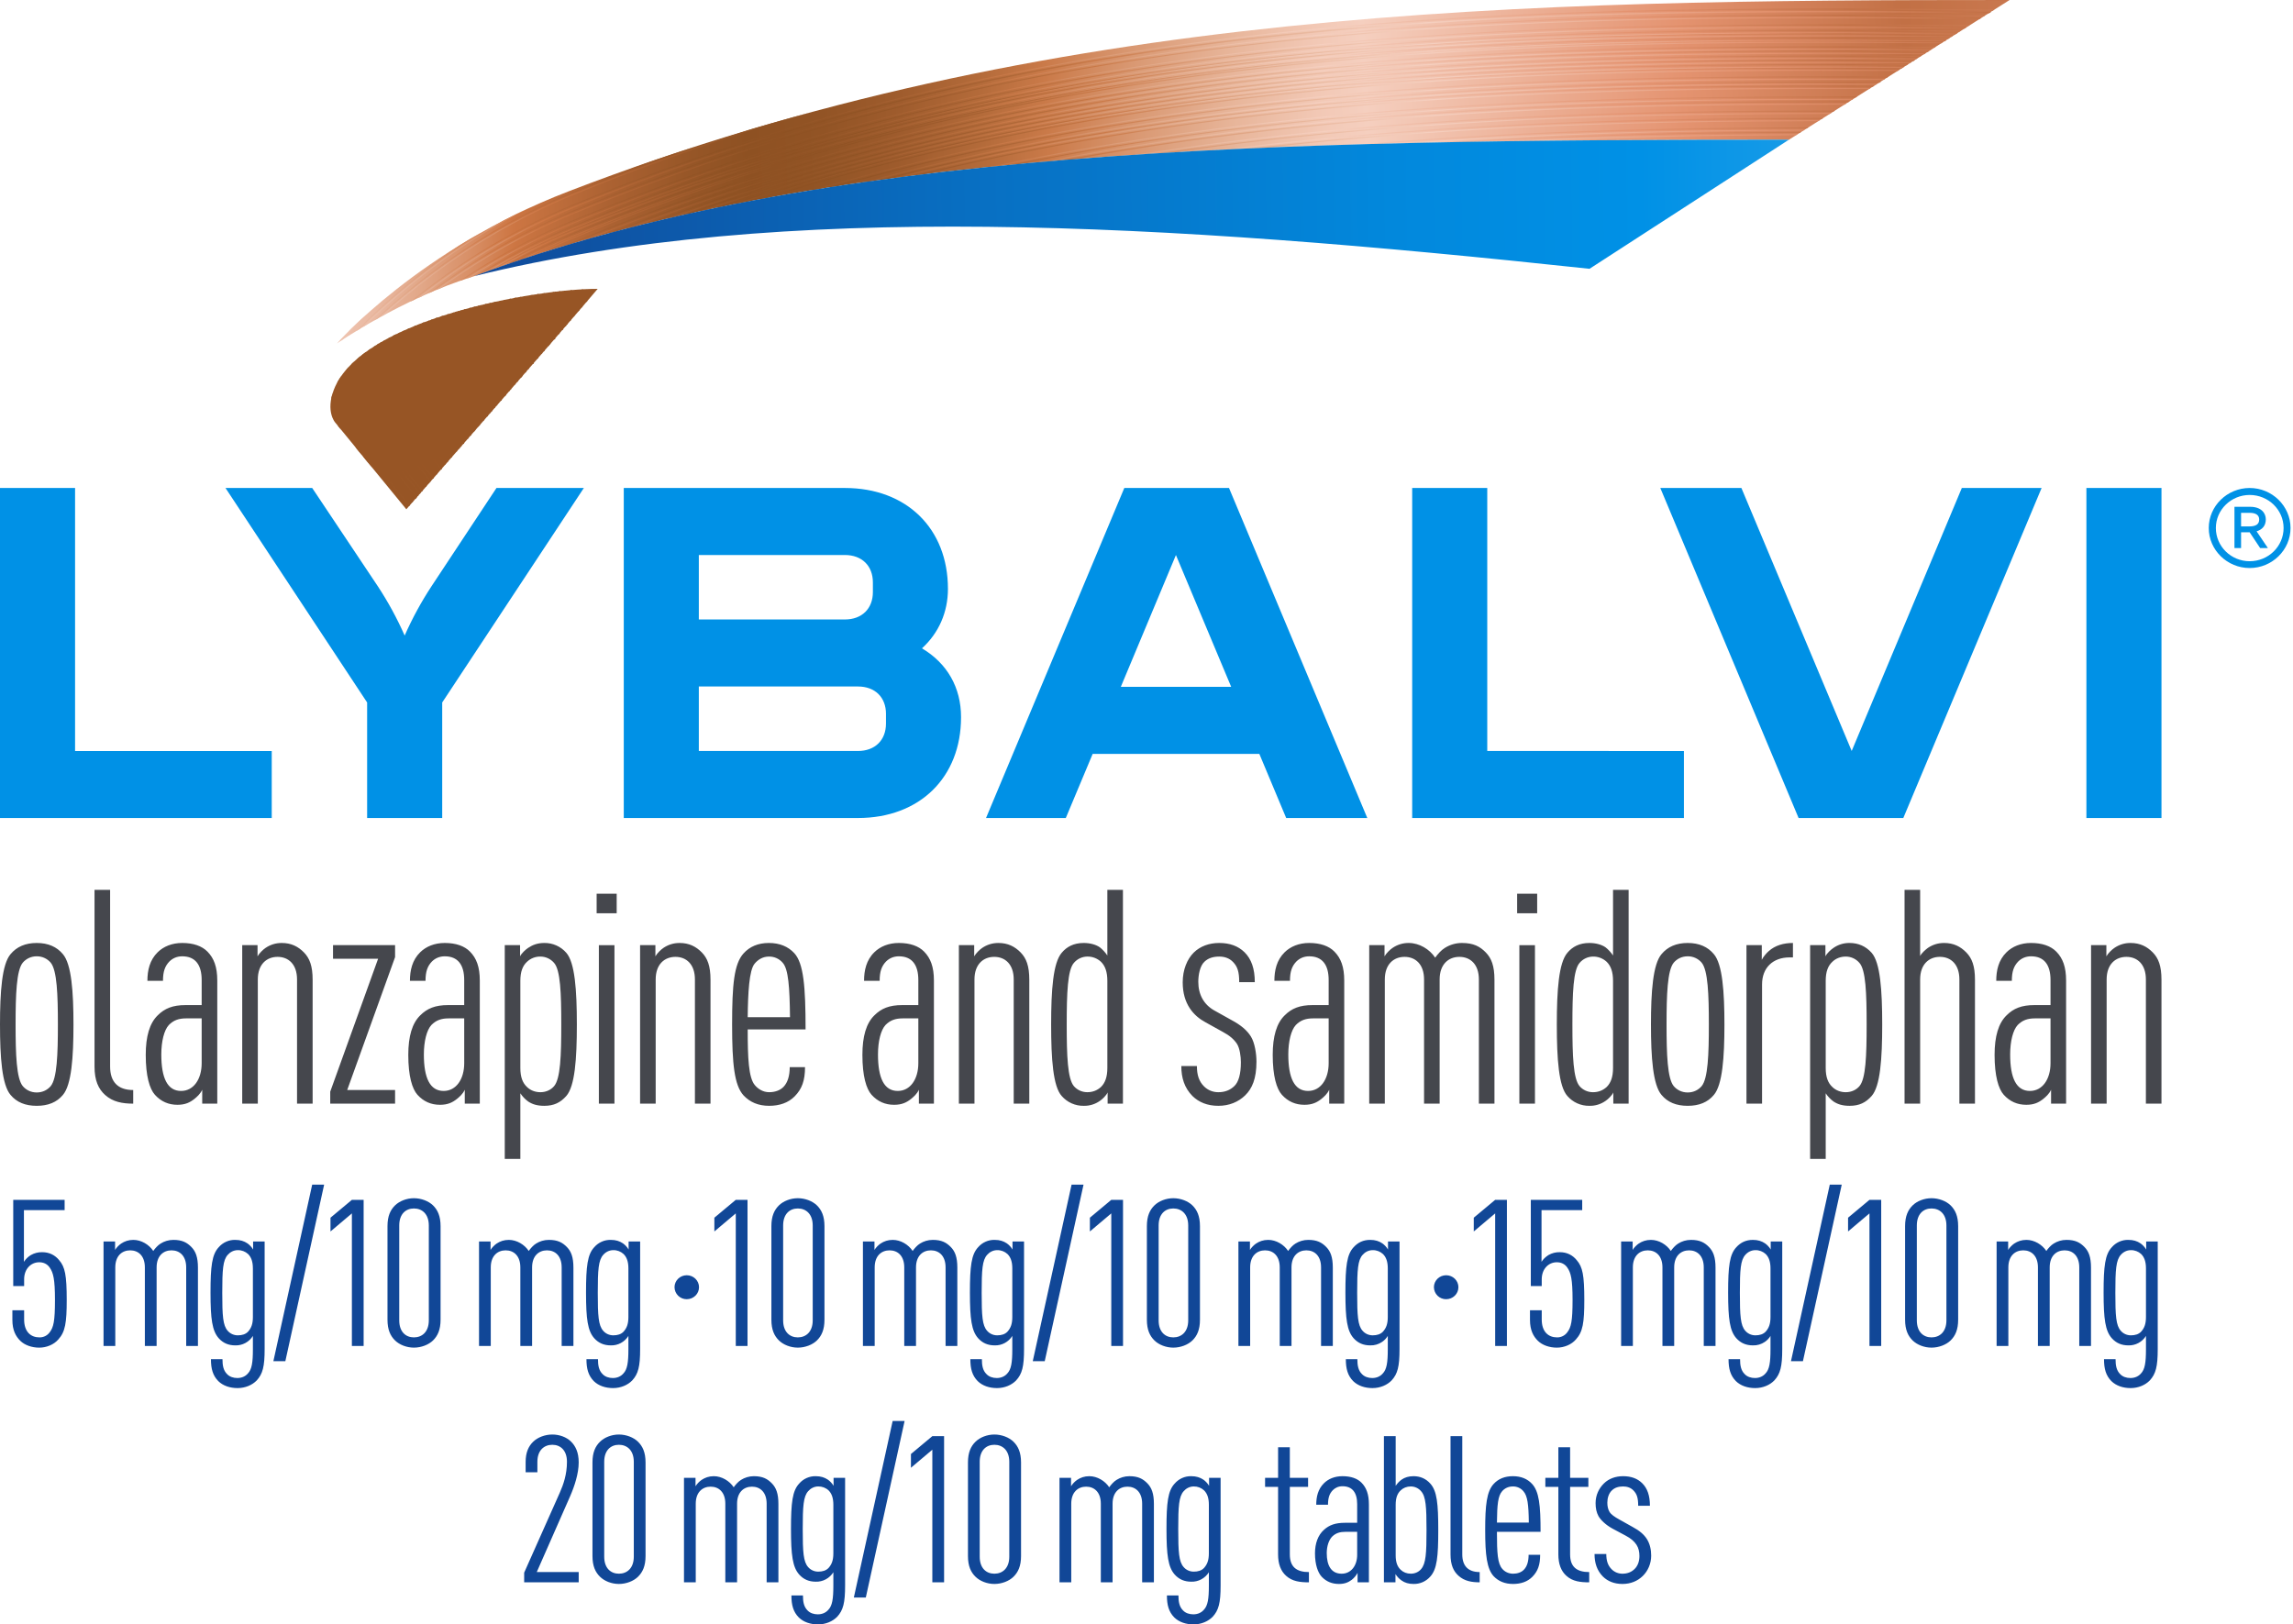 <svg width="175" height="124" viewBox="0 0 175 124" fill="none" xmlns="http://www.w3.org/2000/svg">
<path d="M153.372 0C116.359 0 79.973 0.501 43.356 14.621C32.03 18.987 25.72 26.214 25.72 26.214C25.72 26.214 30.624 22.802 36.17 21.088C62.492 11.254 97.346 10.67 136.525 10.67L153.372 0Z" fill="url(#paint0_linear_1195_31092)"/>
<path d="M40.068 19.723C39.898 19.776 39.728 19.837 39.565 19.89C40.865 19.202 42.197 18.577 43.557 18.017C52.367 14.378 61.317 11.519 70.915 9.266C79.532 7.242 88.466 5.772 98.228 4.755C114.781 3.034 130.955 2.905 148.56 3.042L148.428 3.125C130.87 2.988 114.735 3.125 98.228 4.839C88.474 5.854 79.54 7.326 70.923 9.342C61.323 11.594 52.374 14.453 43.572 18.093C42.383 18.59 41.215 19.134 40.068 19.723ZM43.588 17.373C52.39 13.74 61.339 10.875 70.938 8.622C79.555 6.605 88.482 5.126 98.243 4.118C115.098 2.366 131.566 2.269 149.558 2.412L149.689 2.329C131.643 2.177 115.137 2.276 98.236 4.035C88.474 5.05 79.54 6.521 70.923 8.547C61.323 10.798 52.367 13.657 43.564 17.297C41.073 18.33 38.672 19.57 36.386 21.006C36.51 20.959 36.626 20.921 36.75 20.876C38.934 19.529 41.221 18.358 43.588 17.373ZM98.228 4.596C88.466 5.612 79.532 7.083 70.915 9.108C61.316 11.359 52.359 14.218 43.556 17.858C41.928 18.534 40.337 19.298 38.792 20.148C38.939 20.095 39.093 20.05 39.24 20.003C40.653 19.242 42.104 18.553 43.587 17.941C52.39 14.309 61.34 11.443 70.94 9.191C79.556 7.173 88.482 5.695 98.243 4.687C114.827 2.965 131.032 2.838 148.691 2.973L148.823 2.89C131.102 2.746 114.858 2.867 98.228 4.596ZM98.243 2.875C88.482 3.89 79.548 5.361 70.931 7.386C61.331 9.637 52.375 12.497 43.572 16.137C39.194 17.941 35.551 20.239 32.727 22.378C32.828 22.331 32.937 22.287 33.037 22.241C35.814 20.17 39.364 17.964 43.595 16.212C52.398 12.58 61.347 9.714 70.946 7.462C79.563 5.444 88.49 3.966 98.251 2.958C115.663 1.153 132.664 1.101 151.36 1.267L151.492 1.184C132.742 1.017 115.701 1.062 98.243 2.875ZM43.533 17.608C52.336 13.976 61.285 11.109 70.885 8.857C79.5 6.84 88.428 5.361 98.189 4.353C114.951 2.609 131.319 2.504 149.194 2.648L149.326 2.564C131.404 2.419 114.99 2.526 98.182 4.27C88.42 5.285 79.486 6.757 70.869 8.782C61.269 11.034 52.313 13.892 43.51 17.532C41.322 18.439 39.204 19.508 37.175 20.732C37.307 20.686 37.445 20.633 37.577 20.587C39.488 19.451 41.479 18.456 43.533 17.608ZM98.5 5.597C88.738 6.613 79.804 8.083 71.187 10.109C62.524 12.14 54.394 14.673 46.419 17.82L47.046 17.66C54.828 14.628 62.764 12.171 71.203 10.192C79.82 8.175 88.746 6.696 98.507 5.688C114.518 4.027 130.174 3.853 147.13 3.966L147.261 3.883C130.252 3.754 114.55 3.928 98.5 5.597ZM98.554 6.878C88.792 7.893 79.858 9.365 71.241 11.39C66.285 12.548 61.379 13.914 56.537 15.484C56.753 15.439 56.97 15.394 57.194 15.356C61.828 13.872 66.519 12.577 71.257 11.474C79.873 9.456 88.799 7.977 98.56 6.97C113.921 5.377 128.951 5.149 145.117 5.233L145.248 5.149C129.028 5.059 113.952 5.278 98.552 6.878H98.554ZM98.492 6.643C88.73 7.659 79.796 9.131 71.179 11.155C65.577 12.463 60.04 14.04 54.588 15.879C54.804 15.833 55.028 15.788 55.253 15.743C60.499 13.995 65.821 12.49 71.203 11.23C79.82 9.214 88.746 7.735 98.507 6.727C114.001 5.119 129.169 4.899 145.498 4.991L145.629 4.907C129.239 4.817 114.032 5.028 98.492 6.643ZM98.237 3.618C88.474 4.634 79.54 6.105 70.923 8.13C61.323 10.381 52.367 13.24 43.564 16.879C40.584 18.116 37.733 19.648 35.056 21.453C35.156 21.415 35.256 21.384 35.35 21.346C37.95 19.62 40.708 18.147 43.587 16.948C52.39 13.316 61.34 10.45 70.94 8.198C79.557 6.181 88.483 4.702 98.244 3.694C115.3 1.919 131.962 1.835 150.209 1.995L150.34 1.912C132.039 1.76 115.339 1.843 98.237 3.618ZM98.477 7.576C88.715 8.591 79.781 10.062 71.164 12.088C68.022 12.828 64.898 13.647 61.797 14.544L62.501 14.431C65.373 13.608 68.263 12.854 71.171 12.171C79.788 10.154 88.715 8.675 98.476 7.667C113.513 6.105 128.241 5.855 144.021 5.922L144.152 5.839C128.326 5.764 113.561 6.006 98.477 7.576ZM70.924 9.881C79.541 7.864 88.467 6.386 98.229 5.378C114.473 3.694 130.36 3.534 147.594 3.656L147.726 3.572C130.437 3.444 114.51 3.594 98.22 5.293C88.46 6.309 79.525 7.781 70.908 9.806C61.308 12.058 52.351 14.917 43.548 18.556C43.34 18.648 43.131 18.731 42.922 18.822C43.178 18.746 43.425 18.663 43.68 18.587C52.452 14.978 61.363 12.126 70.923 9.883L70.924 9.881ZM98.507 6.074C114.326 4.429 129.796 4.24 146.503 4.345L146.635 4.262C129.873 4.156 114.357 4.345 98.5 5.991C88.738 7.007 79.804 8.478 71.187 10.503C63.653 12.27 56.529 14.416 49.552 17.016C49.761 16.963 49.97 16.918 50.179 16.865C56.955 14.37 63.893 12.3 71.203 10.586C79.82 8.562 88.746 7.09 98.507 6.074ZM43.588 14.696C36.573 17.593 31.428 21.748 28.559 24.47C28.659 24.417 28.753 24.364 28.853 24.303C31.762 21.59 36.797 17.592 43.619 14.78C46.755 13.487 49.928 12.286 53.133 11.177C51.943 11.564 50.751 11.958 49.56 12.368C47.554 13.104 45.563 13.88 43.588 14.696ZM25.99 25.941C25.998 25.934 26.052 25.866 26.153 25.752C26.091 25.819 26.029 25.881 25.983 25.933L25.99 25.941ZM36.742 17.744C36.139 18.086 35.558 18.427 35.009 18.768C31.289 21.278 28.636 23.78 27.189 25.273C27.274 25.221 27.367 25.168 27.459 25.107C29.169 23.363 32.325 20.467 36.742 17.744ZM93.223 11.436C93.595 11.421 93.966 11.397 94.337 11.382C95.915 11.185 97.509 11.003 99.133 10.836C112.368 9.463 125.355 9.108 139.03 9.085L139.162 9.001C125.432 9.016 112.399 9.373 99.125 10.753C97.129 10.95 95.165 11.185 93.223 11.436ZM137.352 10.146L137.483 10.062C128.286 10.093 119.383 10.291 110.496 10.867C111.115 10.852 111.733 10.844 112.352 10.836C120.582 10.344 128.843 10.169 137.352 10.146ZM138.025 9.714C126.345 9.744 115.145 10.04 103.851 11.018C104.331 11.003 104.818 10.988 105.306 10.98C116.065 10.109 126.755 9.835 137.893 9.804L138.025 9.714ZM99.141 9.472C92.195 10.192 85.666 11.155 79.37 12.376L80.182 12.307C86.231 11.162 92.488 10.252 99.141 9.563C113.017 8.122 126.623 7.796 141.042 7.811L141.173 7.728C126.716 7.704 113.064 8.023 99.141 9.472ZM99.133 10.185C94.817 10.631 90.679 11.177 86.641 11.815C86.958 11.791 87.267 11.769 87.577 11.754C91.416 11.165 95.269 10.672 99.133 10.276C112.646 8.872 125.912 8.524 139.912 8.524L140.044 8.44C126.005 8.432 112.692 8.774 99.133 10.184V10.185ZM141.614 7.447L141.745 7.364C126.948 7.334 113.025 7.636 98.823 9.115C90.547 9.972 82.873 11.17 75.471 12.747C75.727 12.724 75.981 12.694 76.237 12.672C83.4 11.177 90.833 10.032 98.831 9.198C112.979 7.728 126.863 7.417 141.614 7.447ZM98.251 2.411C88.49 3.43 79.555 4.9 70.94 6.925C61.34 9.177 52.383 12.036 43.58 15.675C38.43 17.806 34.29 20.61 31.313 23.03C31.413 22.978 31.522 22.931 31.623 22.879C34.569 20.513 38.607 17.813 43.603 15.751C52.406 12.119 61.356 9.252 70.955 7.001C79.571 4.982 88.497 3.504 98.26 2.496C115.896 0.66 133.106 0.637 152.088 0.812L152.22 0.729C133.183 0.547 115.933 0.568 98.251 2.411ZM98.823 8.273C89.062 9.289 80.128 10.76 71.511 12.786C70.397 13.043 69.299 13.316 68.208 13.597C68.471 13.558 68.726 13.528 68.989 13.49C69.832 13.278 70.676 13.066 71.534 12.869C80.151 10.852 89.077 9.373 98.839 8.365C113.42 6.847 127.699 6.568 142.937 6.62L143.068 6.537C127.776 6.477 113.451 6.757 98.823 8.273ZM98.553 6.302C88.791 7.317 79.857 8.789 71.24 10.813C64.76 12.324 58.368 14.197 52.096 16.425C52.305 16.379 52.521 16.335 52.738 16.288C58.813 14.162 64.997 12.362 71.263 10.897C79.88 8.88 88.807 7.402 98.568 6.394C114.216 4.77 129.524 4.565 146.038 4.665L146.17 4.58C129.594 4.467 114.247 4.671 98.553 6.302ZM98.831 7.963C89.07 8.978 80.136 10.45 71.519 12.474C69.554 12.936 67.62 13.429 65.709 13.945C65.949 13.915 66.182 13.877 66.421 13.847C68.108 13.4 69.809 12.967 71.542 12.565C80.159 10.548 89.085 9.069 98.847 8.061C113.582 6.529 128.016 6.264 143.432 6.317L143.563 6.234C128.085 6.158 113.605 6.423 98.831 7.963Z" fill="url(#paint1_linear_1195_31092)"/>
<path d="M45.212 18.154C44.965 18.221 44.717 18.29 44.47 18.365C52.986 14.907 61.642 12.155 70.908 9.987C79.525 7.963 88.46 6.491 98.221 5.474C114.418 3.79 130.259 3.632 147.439 3.753L147.307 3.837C130.182 3.715 114.379 3.882 98.228 5.557C88.475 6.574 79.54 8.045 70.924 10.062C61.928 12.169 53.497 14.831 45.212 18.153V18.154ZM43.58 18.275C52.383 14.643 61.332 11.776 70.931 9.525C79.548 7.507 88.482 6.029 98.236 5.021C114.65 3.313 130.7 3.17 148.151 3.307L148.282 3.224C130.778 3.087 114.689 3.231 98.228 4.937C88.467 5.952 79.533 7.424 70.916 9.448C61.316 11.7 52.36 14.56 43.557 18.199C42.52 18.631 41.523 19.086 40.563 19.564C40.765 19.496 40.958 19.427 41.159 19.366C41.954 18.977 42.762 18.612 43.58 18.275ZM98.507 6.256C114.232 4.626 129.617 4.422 146.225 4.527L146.356 4.444C129.702 4.338 114.271 4.534 98.506 6.173C88.746 7.189 79.811 8.66 71.194 10.685C64.156 12.337 57.464 14.316 50.921 16.691C51.168 16.63 51.416 16.569 51.671 16.516C57.983 14.256 64.434 12.36 71.21 10.768C79.819 8.744 88.753 7.272 98.507 6.256ZM98.499 5.779C88.738 6.794 79.804 8.265 71.187 10.291C63.027 12.2 55.33 14.567 47.796 17.463C48.043 17.403 48.291 17.335 48.538 17.273C55.84 14.499 63.297 12.224 71.202 10.373C79.819 8.357 88.745 6.878 98.507 5.87C114.426 4.217 130.004 4.035 146.843 4.141L146.975 4.057C130.081 3.936 114.464 4.117 98.499 5.779ZM98.236 4.777C88.475 5.794 79.54 7.265 70.924 9.29C61.324 11.541 52.367 14.4 43.564 18.039C42.196 18.608 40.904 19.215 39.682 19.859C39.852 19.806 40.022 19.746 40.192 19.693C41.304 19.121 42.44 18.597 43.596 18.123C52.398 14.491 61.348 11.624 70.946 9.373C79.565 7.356 88.49 5.876 98.253 4.869C114.752 3.155 130.871 3.018 148.415 3.155L148.546 3.072C130.941 2.927 114.775 3.057 98.237 4.777H98.236ZM98.252 3.057C88.49 4.072 79.556 5.543 70.939 7.568C61.339 9.819 52.383 12.679 43.58 16.319C39.488 18.009 36.039 20.125 33.3 22.134C33.409 22.089 33.51 22.044 33.617 22.006C36.72 19.752 40.074 17.868 43.611 16.394C52.414 12.762 61.363 9.896 70.962 7.644C79.58 5.627 88.505 4.147 98.267 3.14C115.594 1.343 132.51 1.282 151.098 1.448L151.229 1.365C132.58 1.198 115.617 1.251 98.252 3.057ZM62.059 8.53C60.528 8.94 59.004 9.372 57.472 9.819C52.775 11.304 48.143 12.989 43.588 14.869C36.951 17.613 31.993 21.481 29.038 24.188C29.138 24.136 29.239 24.082 29.34 24.021C32.31 21.329 37.168 17.606 43.611 14.944C49.637 12.463 55.796 10.321 62.06 8.531L62.059 8.53ZM98.484 7.749C88.722 8.765 79.788 10.236 71.171 12.261C68.527 12.883 65.896 13.564 63.281 14.301L63.908 14.21C66.298 13.549 68.719 12.928 71.194 12.344C79.811 10.327 88.737 8.848 98.499 7.84C113.443 6.285 128.086 6.035 143.757 6.096L143.873 6.013C128.155 5.944 113.475 6.194 98.484 7.749ZM98.554 7.059C88.792 8.074 79.858 9.546 71.241 11.57C66.765 12.617 62.329 13.834 57.944 15.218C58.168 15.173 58.401 15.134 58.624 15.097C62.792 13.798 67.006 12.649 71.256 11.654C79.873 9.638 88.8 8.16 98.561 7.153C113.83 5.568 128.782 5.332 144.832 5.416L144.964 5.332C128.859 5.242 113.869 5.469 98.554 7.061V7.059ZM43.596 17.553C52.398 13.921 61.348 11.055 70.946 8.803C79.564 6.786 88.49 5.307 98.252 4.299C115.021 2.555 131.396 2.45 149.28 2.592L149.411 2.51C131.474 2.365 115.052 2.472 98.244 4.216C88.482 5.231 79.548 6.702 70.931 8.727C61.332 10.979 52.375 13.838 43.573 17.477C41.337 18.401 39.175 19.497 37.106 20.753C37.237 20.708 37.376 20.655 37.508 20.61C39.46 19.442 41.495 18.42 43.596 17.554V17.553ZM28.064 23.916C27.554 24.378 27.12 24.78 26.772 25.122C26.238 25.698 25.952 26.046 25.937 26.061C25.998 26.015 26.076 25.971 26.169 25.91C26.455 25.576 27.097 24.863 28.064 23.916ZM98.244 3.798C88.482 4.814 79.548 6.285 70.931 8.311C61.332 10.562 52.375 13.421 43.573 17.06C40.8 18.209 38.141 19.616 35.629 21.262C35.729 21.232 35.822 21.202 35.923 21.162C38.355 19.59 40.923 18.243 43.596 17.137C52.398 13.504 61.348 10.637 70.946 8.386C79.565 6.37 88.49 4.891 98.253 3.883C115.223 2.124 131.792 2.025 149.931 2.184L150.062 2.101C131.869 1.942 115.254 2.032 98.245 3.799L98.244 3.798ZM98.491 6.824C88.73 7.839 79.796 9.311 71.179 11.336C66.043 12.536 60.962 13.96 55.949 15.605C56.165 15.559 56.389 15.514 56.606 15.475C61.411 13.921 66.278 12.568 71.194 11.419C79.811 9.403 88.737 7.925 98.5 6.915C113.908 5.316 128.984 5.096 145.204 5.18L145.336 5.096C129.069 4.998 113.939 5.217 98.492 6.825L98.491 6.824ZM27.631 25C27.725 24.947 27.818 24.892 27.909 24.833C31.616 21.201 35.858 18.165 40.486 15.832C39.79 16.151 39.125 16.476 38.476 16.81C33.316 19.707 29.618 23.006 27.631 25ZM150.602 0L153.115 0.023V0H150.602ZM98.552 6.476C88.791 7.491 79.857 8.963 71.24 10.988C65.213 12.395 59.262 14.11 53.41 16.129C53.635 16.083 53.86 16.03 54.083 15.985C59.723 14.063 65.454 12.423 71.255 11.071C79.872 9.054 88.798 7.576 98.56 6.568C114.115 4.952 129.346 4.739 145.744 4.831L145.875 4.747C129.423 4.649 114.154 4.861 98.552 6.476ZM98.251 2.586C88.49 3.601 79.556 5.072 70.939 7.098C61.339 9.35 52.383 12.209 43.58 15.848C38.738 17.85 34.785 20.452 31.862 22.764C31.97 22.718 32.07 22.665 32.179 22.62C35.072 20.368 38.916 17.866 43.611 15.932C52.414 12.3 61.363 9.434 70.962 7.183C79.58 5.164 88.505 3.685 98.267 2.677C115.818 0.857 132.943 0.819 151.817 0.994L151.948 0.911C133.021 0.729 115.849 0.759 98.252 2.586H98.251ZM98.251 2.601C88.489 3.617 79.555 5.088 70.938 7.113C61.338 9.365 52.382 12.224 43.579 15.863C38.737 17.866 34.784 20.467 31.861 22.779C31.969 22.733 32.069 22.68 32.178 22.635C35.071 20.383 38.915 17.881 43.61 15.947C52.413 12.315 61.362 9.448 70.961 7.197C79.578 5.18 88.504 3.701 98.266 2.693C115.817 0.872 132.942 0.834 151.816 1.009L151.947 0.926C133.02 0.744 115.848 0.774 98.251 2.601ZM137.065 10.321L137.197 10.237C129.624 10.268 122.245 10.411 114.912 10.783C115.701 10.775 116.498 10.76 117.287 10.753C123.8 10.465 130.359 10.351 137.065 10.321ZM99.149 9.645C93.105 10.263 87.088 11.121 81.111 12.217L81.923 12.148C87.635 11.125 93.384 10.318 99.157 9.729C112.941 8.295 126.461 7.97 140.771 7.978L140.903 7.894C126.539 7.886 112.971 8.212 99.149 9.645ZM99.149 9.66C93.105 10.278 87.088 11.136 81.111 12.232L81.923 12.163C87.635 11.14 93.384 10.333 99.157 9.744C112.941 8.312 126.461 7.985 140.771 7.993L140.903 7.91C126.539 7.901 112.971 8.228 99.149 9.66ZM99.141 10.366C95.529 10.738 92.025 11.177 88.614 11.686C88.954 11.663 89.294 11.648 89.634 11.626C92.729 11.177 95.892 10.783 99.149 10.45C112.569 9.054 125.742 8.706 139.642 8.698L139.773 8.614C125.827 8.622 112.608 8.963 99.141 10.366ZM43.541 17.782C52.344 14.149 61.294 11.284 70.893 9.031C79.51 7.015 88.436 5.536 98.198 4.528C114.867 2.799 131.157 2.677 148.916 2.821L149.048 2.738C131.234 2.593 114.905 2.708 98.19 4.444C88.428 5.46 79.494 6.931 70.877 8.956C61.278 11.207 52.321 14.066 43.518 17.706C41.613 18.495 39.761 19.407 37.972 20.436C38.119 20.382 38.274 20.33 38.421 20.277C39.991 19.389 41.701 18.548 43.541 17.782ZM99.133 10.92C97.919 11.049 96.72 11.177 95.529 11.322C95.939 11.306 96.349 11.284 96.766 11.269C97.556 11.178 98.336 11.087 99.141 11.003C112.275 9.638 125.185 9.274 138.752 9.251L138.884 9.168C125.262 9.191 112.314 9.555 99.134 10.92H99.133ZM137.739 9.896C127.297 9.926 117.241 10.169 107.162 10.927C107.704 10.912 108.253 10.905 108.795 10.89C118.285 10.229 127.776 10.009 137.608 9.979L137.739 9.896ZM141.328 7.629L141.46 7.546C126.771 7.523 112.933 7.833 98.824 9.297C91.159 10.093 83.996 11.177 77.104 12.588C77.359 12.565 77.614 12.534 77.87 12.512C84.53 11.177 91.445 10.146 98.832 9.38C112.894 7.917 126.693 7.598 141.328 7.629ZM98.832 8.137C89.07 9.152 80.136 10.623 71.519 12.649C70.042 12.998 68.588 13.361 67.141 13.732L67.799 13.642C69.036 13.323 70.282 13.02 71.535 12.724C80.152 10.707 89.078 9.228 98.84 8.22C113.482 6.696 127.831 6.423 143.146 6.476L143.277 6.393C127.908 6.339 113.521 6.613 98.832 8.137ZM98.832 8.455C89.07 9.47 80.136 10.942 71.519 12.967C70.931 13.103 70.359 13.248 69.779 13.392C70.011 13.361 70.243 13.338 70.475 13.308C70.831 13.225 71.179 13.134 71.535 13.051C80.152 11.033 89.078 9.555 98.84 8.545C113.327 7.044 127.521 6.756 142.651 6.794L142.782 6.71C127.598 6.657 113.358 6.947 98.832 8.455Z" fill="url(#paint2_linear_1195_31092)"/>
<path d="M121.31 20.519C88.792 17.031 59.746 15.272 36.178 21.08C62.5 11.246 97.354 10.662 136.532 10.662L121.31 20.519Z" fill="url(#paint3_linear_1195_31092)"/>
<path d="M25.573 32.242L31.011 38.877C31.011 38.877 43.209 24.918 45.614 22.051C41.027 22.028 27.576 24.311 25.48 29.747C24.838 31.401 25.573 32.242 25.573 32.242Z" fill="url(#paint4_linear_1195_31092)"/>
<path d="M35.103 34.199C35.08 34.221 35.057 34.244 35.041 34.275C32.465 30.999 30.578 27.519 31.862 24.804C31.908 24.789 31.955 24.766 31.994 24.751C30.648 27.427 32.52 30.915 35.103 34.199ZM31.769 24.834C31.723 24.849 31.676 24.872 31.629 24.887C30.269 27.625 32.21 31.174 34.84 34.495C34.863 34.471 34.879 34.449 34.902 34.419C32.264 31.097 30.338 27.541 31.769 24.834ZM30.864 25.221C30.818 25.243 30.764 25.266 30.717 25.29C29.217 28.125 31.344 31.863 34.137 35.306C34.159 35.283 34.175 35.261 34.198 35.23C31.398 31.773 29.271 28.026 30.864 25.221ZM30.16 25.547C30.106 25.57 30.06 25.6 30.006 25.623C28.513 28.527 30.786 32.357 33.656 35.852C33.68 35.83 33.696 35.806 33.718 35.776C30.833 32.265 28.559 28.413 30.16 25.547ZM33.022 24.364C32.984 24.379 32.937 24.394 32.899 24.41C31.893 26.987 33.556 30.203 35.915 33.265C35.938 33.243 35.954 33.221 35.977 33.19C33.617 30.127 31.97 26.911 33.022 24.364ZM32.357 24.607L32.233 24.652C31.058 27.314 32.853 30.703 35.35 33.904C35.374 33.88 35.39 33.857 35.412 33.827C32.914 30.628 31.127 27.238 32.357 24.607ZM34.639 23.848C34.599 23.857 34.56 23.87 34.523 23.886C33.827 26.229 35.173 29.058 37.183 31.81C37.207 31.788 37.223 31.765 37.246 31.735C35.242 28.982 33.912 26.169 34.639 23.848ZM33.849 24.091C33.811 24.106 33.773 24.113 33.734 24.13C32.914 26.586 34.407 29.597 36.58 32.5C36.604 32.477 36.62 32.455 36.642 32.424C34.476 29.52 32.991 26.518 33.849 24.091ZM33.355 24.25C33.315 24.266 33.273 24.279 33.231 24.288C32.295 26.821 33.889 29.952 36.171 32.963C36.194 32.94 36.217 32.918 36.232 32.887C33.95 29.884 32.372 26.76 33.355 24.25ZM26.038 28.717C25.983 28.792 25.937 28.868 25.89 28.944C25.589 30.764 26.432 32.849 27.77 34.927L28.412 35.708C26.71 33.281 25.566 30.803 26.038 28.717ZM27.012 27.617C26.958 27.671 26.896 27.723 26.842 27.776C25.72 30.855 28.459 34.867 31.468 38.361C31.491 38.339 31.506 38.316 31.529 38.286C28.489 34.745 25.72 30.673 27.012 27.617ZM25.821 32.546L26.022 32.797C25.62 31.841 25.38 30.915 25.38 30.036C25.35 30.142 25.318 30.248 25.295 30.354C25.341 31.06 25.527 31.795 25.821 32.546ZM29.812 25.729C29.758 25.752 29.712 25.782 29.657 25.805C28.017 28.74 30.377 32.674 33.317 36.239C33.339 36.215 33.355 36.193 33.378 36.163C30.431 32.584 28.064 28.625 29.812 25.729ZM27.445 27.245L27.283 27.382C25.953 30.461 28.667 34.533 31.715 38.089C31.738 38.066 31.754 38.044 31.777 38.013C28.698 34.411 25.952 30.293 27.445 27.245ZM28.945 26.199C28.892 26.229 28.838 26.267 28.783 26.298C27.198 29.3 29.712 33.327 32.728 36.913C32.751 36.891 32.767 36.868 32.79 36.838C29.75 33.229 27.228 29.171 28.945 26.199ZM27.785 26.973C27.724 27.018 27.662 27.072 27.6 27.117C26.138 30.188 28.822 34.283 31.893 37.876C31.918 37.854 31.939 37.829 31.955 37.801C28.845 34.168 26.138 30.015 27.785 26.973ZM28.698 26.358C28.644 26.396 28.59 26.426 28.528 26.465C26.904 29.482 29.472 33.554 32.512 37.163C32.535 37.141 32.55 37.118 32.574 37.088C29.511 33.448 26.934 29.346 28.698 26.358ZM36.72 23.287C36.689 23.295 36.65 23.302 36.62 23.31C36.418 25.29 37.431 27.534 38.963 29.763C38.986 29.74 39.007 29.714 39.025 29.687C37.509 27.473 36.503 25.244 36.72 23.287ZM39.319 22.734C39.288 22.741 39.257 22.748 39.218 22.748C39.326 24.227 39.999 25.82 40.989 27.42C41.012 27.397 41.033 27.371 41.051 27.344C40.077 25.759 39.419 24.191 39.319 22.734ZM41.949 22.324C41.918 22.332 41.887 22.332 41.856 22.339C42.034 23.264 42.405 24.227 42.923 25.206C42.946 25.183 42.969 25.153 42.993 25.13C42.483 24.175 42.119 23.234 41.949 22.324ZM41.098 22.445C41.067 22.453 41.036 22.453 41.005 22.461C41.175 23.576 41.639 24.743 42.305 25.926C42.328 25.904 42.351 25.873 42.374 25.85C41.717 24.682 41.26 23.529 41.098 22.445ZM40.053 22.606C40.023 22.614 39.992 22.619 39.961 22.62C40.077 23.962 40.649 25.388 41.5 26.843C41.523 26.821 41.546 26.79 41.57 26.768C40.726 25.335 40.162 23.924 40.053 22.606ZM40.633 22.514C40.603 22.521 40.572 22.521 40.541 22.529C40.703 23.743 41.214 25.016 41.956 26.313C41.979 26.29 42.003 26.259 42.026 26.237C41.291 24.963 40.787 23.704 40.633 22.514ZM42.273 22.286C42.243 22.294 42.211 22.294 42.181 22.301C42.359 23.151 42.699 24.038 43.155 24.933C43.178 24.911 43.202 24.879 43.225 24.857C42.776 23.978 42.451 23.113 42.273 22.286ZM34.855 23.78C34.817 23.788 34.785 23.803 34.747 23.81C34.152 26.116 35.459 28.861 37.408 31.544C37.431 31.522 37.454 31.499 37.47 31.469C35.528 28.792 34.236 26.062 34.855 23.78ZM43.14 22.188C43.109 22.188 43.078 22.196 43.04 22.196C43.202 22.848 43.457 23.514 43.782 24.182C43.805 24.16 43.828 24.13 43.852 24.106C43.556 23.49 43.318 22.848 43.14 22.188ZM43.983 22.119C43.952 22.119 43.921 22.127 43.883 22.127C44.013 22.575 44.184 23.03 44.393 23.484C44.416 23.454 44.439 23.431 44.463 23.401C44.277 22.969 44.114 22.544 43.983 22.119ZM36.17 23.424C36.14 23.431 36.1 23.439 36.07 23.454C35.791 25.525 36.89 27.905 38.53 30.263C38.553 30.241 38.576 30.218 38.592 30.188C36.959 27.837 35.877 25.471 36.17 23.423V23.424ZM38.963 22.802C38.932 22.81 38.901 22.817 38.87 22.817C38.924 24.372 39.628 26.064 40.688 27.776C40.711 27.753 40.732 27.728 40.75 27.701C39.705 26.009 39.01 24.342 38.963 22.802ZM35.528 23.591C35.491 23.597 35.455 23.607 35.42 23.621C34.91 25.827 36.093 28.421 37.903 30.977C37.926 30.953 37.947 30.928 37.965 30.9C36.17 28.352 34.995 25.774 35.528 23.591ZM35.884 23.5C35.847 23.507 35.811 23.517 35.776 23.53C35.381 25.668 36.518 28.148 38.236 30.597C38.259 30.573 38.28 30.548 38.298 30.521C36.596 28.079 35.474 25.608 35.884 23.5ZM37.454 23.12C37.424 23.128 37.384 23.136 37.354 23.143C37.214 24.993 38.112 27.071 39.489 29.156C39.512 29.133 39.533 29.108 39.551 29.081C38.197 27.01 37.307 24.948 37.454 23.12ZM38.537 22.885C38.507 22.893 38.475 22.9 38.437 22.908C38.429 24.554 39.187 26.358 40.332 28.185C40.355 28.162 40.376 28.137 40.394 28.11C39.264 26.298 38.522 24.509 38.537 22.885ZM37.795 23.045C37.764 23.052 37.733 23.06 37.695 23.067C37.601 24.856 38.452 26.852 39.752 28.853C39.775 28.83 39.796 28.804 39.814 28.777C38.53 26.783 37.695 24.811 37.795 23.045Z" fill="url(#paint5_linear_1195_31092)"/>
<path d="M35.435 33.812C35.411 33.835 35.396 33.857 35.373 33.888C32.874 30.688 31.08 27.306 32.263 24.644L32.387 24.599C31.142 27.23 32.937 30.612 35.435 33.812ZM31.258 25.047C31.211 25.069 31.165 25.084 31.111 25.108C29.695 27.898 31.745 31.544 34.461 34.927C34.485 34.905 34.506 34.879 34.522 34.85C31.807 31.461 29.765 27.806 31.258 25.046V25.047ZM32.163 24.682C32.116 24.698 32.078 24.721 32.031 24.736C30.778 27.427 32.627 30.877 35.171 34.116C35.195 34.093 35.218 34.069 35.234 34.039C32.681 30.794 30.84 27.344 32.163 24.682ZM34.251 23.962C34.213 23.977 34.174 23.985 34.135 24C33.408 26.396 34.831 29.3 36.912 32.114C36.935 32.09 36.959 32.068 36.974 32.038C34.901 29.224 33.501 26.336 34.251 23.962ZM33.749 24.122C33.709 24.137 33.671 24.145 33.632 24.16C32.797 26.631 34.305 29.657 36.502 32.583C36.525 32.561 36.541 32.538 36.564 32.508C34.383 29.588 32.875 26.563 33.749 24.122ZM35.032 23.735C34.994 23.743 34.955 23.758 34.924 23.765C34.329 26.047 35.604 28.762 37.524 31.416C37.546 31.393 37.57 31.371 37.585 31.34C35.675 28.694 34.414 25.987 35.032 23.735ZM33.408 24.235C33.369 24.25 33.331 24.258 33.292 24.273C32.387 26.79 33.972 29.899 36.239 32.887C36.264 32.866 36.285 32.84 36.301 32.811C34.042 29.831 32.464 26.722 33.408 24.235ZM32.758 24.462C32.72 24.477 32.673 24.492 32.635 24.509C31.559 27.117 33.277 30.4 35.69 33.525C35.713 33.502 35.729 33.478 35.752 33.448C33.339 30.324 31.629 27.041 32.758 24.462ZM30.569 25.357C30.523 25.38 30.469 25.403 30.422 25.425C28.992 28.284 31.18 32.038 33.988 35.473C34.011 35.45 34.027 35.427 34.05 35.397C31.235 31.947 29.052 28.178 30.569 25.357ZM26.609 28.026C26.555 28.08 26.504 28.136 26.454 28.193C25.542 31.264 28.28 35.207 31.234 38.627C31.258 38.605 31.274 38.582 31.296 38.551C28.303 35.086 25.526 31.083 26.609 28.026ZM27.553 27.162C27.498 27.207 27.437 27.253 27.383 27.299C26.044 30.369 28.759 34.441 31.799 37.991C31.822 37.967 31.838 37.944 31.861 37.914C28.791 34.32 26.052 30.203 27.553 27.162ZM27.963 26.843C27.901 26.889 27.839 26.928 27.785 26.973C26.307 30.029 28.984 34.116 32.039 37.709C32.062 37.687 32.078 37.664 32.101 37.634C29.015 34.009 26.323 29.877 27.963 26.843ZM25.89 28.944C25.843 29.013 25.799 29.084 25.758 29.156C25.557 30.725 26.184 32.485 27.22 34.259L27.653 34.79C26.369 32.75 25.573 30.71 25.89 28.944ZM28.28 26.623C28.218 26.662 28.164 26.707 28.102 26.753C26.516 29.801 29.154 33.896 32.217 37.512C32.24 37.49 32.256 37.467 32.279 37.437C29.185 33.774 26.532 29.634 28.279 26.623H28.28ZM29.394 25.949C29.34 25.979 29.285 26.009 29.239 26.039C27.653 29.005 30.089 32.978 33.06 36.542C33.083 36.519 33.106 36.496 33.122 36.466C30.128 32.879 27.684 28.883 29.394 25.949ZM30.237 25.509C30.19 25.532 30.137 25.555 30.09 25.585C28.504 28.482 30.778 32.341 33.656 35.86C33.679 35.837 33.694 35.813 33.718 35.783C30.825 32.25 28.543 28.375 30.237 25.509ZM29.147 26.086C29.092 26.116 29.037 26.146 28.991 26.176C27.344 29.164 29.842 33.19 32.843 36.784C32.867 36.761 32.883 36.739 32.905 36.709C29.881 33.092 27.382 29.043 29.146 26.085L29.147 26.086ZM41.097 22.446C41.066 22.453 41.036 22.453 41.005 22.461C41.183 23.568 41.654 24.736 42.311 25.919C42.334 25.896 42.358 25.866 42.381 25.842C41.723 24.674 41.267 23.532 41.097 22.446ZM41.569 22.378C41.538 22.385 41.507 22.385 41.476 22.393C41.661 23.401 42.071 24.455 42.651 25.524C42.675 25.502 42.698 25.471 42.721 25.448C42.149 24.394 41.747 23.363 41.569 22.378ZM42.419 22.264C42.389 22.264 42.358 22.271 42.319 22.271C42.497 23.09 42.829 23.932 43.263 24.789C43.286 24.766 43.309 24.736 43.333 24.713C42.914 23.886 42.596 23.06 42.419 22.264ZM39.411 22.718C39.38 22.726 39.349 22.726 39.318 22.733C39.411 24.197 40.06 25.782 41.035 27.374C41.058 27.351 41.079 27.326 41.097 27.299C40.137 25.721 39.497 24.16 39.411 22.718ZM39.766 22.658C39.736 22.665 39.705 22.665 39.673 22.673C39.813 24.053 40.432 25.532 41.337 27.025C41.36 27.002 41.38 26.977 41.398 26.95C40.517 25.479 39.906 24.015 39.766 22.658ZM40.516 22.529C40.486 22.536 40.455 22.536 40.424 22.544C40.564 23.788 41.089 25.099 41.854 26.434C41.878 26.411 41.901 26.381 41.924 26.358C41.166 25.046 40.648 23.75 40.517 22.528L40.516 22.529ZM44.493 22.089C44.461 22.089 44.431 22.097 44.392 22.097C44.492 22.415 44.616 22.741 44.755 23.067C44.779 23.037 44.802 23.014 44.825 22.984C44.703 22.69 44.593 22.391 44.493 22.089ZM43.633 22.142C43.603 22.142 43.572 22.149 43.533 22.149C43.68 22.681 43.889 23.219 44.144 23.773C44.168 23.75 44.191 23.72 44.214 23.696C43.974 23.174 43.78 22.651 43.633 22.142ZM42.76 22.226C42.729 22.226 42.698 22.233 42.667 22.233C42.845 22.977 43.131 23.735 43.517 24.509C43.541 24.478 43.564 24.455 43.587 24.432C43.225 23.733 42.947 22.992 42.76 22.226ZM35.265 23.666C35.225 23.674 35.195 23.689 35.156 23.696C34.646 25.934 35.883 28.572 37.74 31.159C37.763 31.135 37.786 31.112 37.802 31.082C35.961 28.504 34.74 25.881 35.265 23.666ZM36.293 23.394L36.193 23.416C35.876 25.479 36.951 27.852 38.575 30.203C38.6 30.181 38.621 30.156 38.637 30.127C37.028 27.791 35.968 25.434 36.293 23.394ZM35.938 23.484C35.901 23.491 35.864 23.501 35.829 23.514C35.404 25.645 36.525 28.133 38.242 30.59C38.267 30.568 38.288 30.542 38.304 30.513C36.603 28.065 35.49 25.592 35.938 23.484ZM36.588 23.317L36.487 23.34C36.277 25.335 37.314 27.609 38.861 29.869C38.885 29.846 38.908 29.824 38.923 29.794C37.392 27.549 36.372 25.297 36.588 23.317ZM38.978 22.802C38.946 22.81 38.915 22.817 38.885 22.817C38.923 24.372 39.619 26.07 40.679 27.784C40.702 27.761 40.723 27.735 40.741 27.708C39.705 26.009 39.008 24.334 38.977 22.803L38.978 22.802ZM38.228 22.953L38.126 22.977C38.088 24.682 38.885 26.563 40.099 28.459C40.122 28.435 40.143 28.41 40.161 28.382C38.97 26.495 38.181 24.637 38.227 22.954L38.228 22.953ZM37.887 23.022L37.787 23.045C37.709 24.819 38.544 26.783 39.828 28.762C39.851 28.739 39.872 28.713 39.89 28.686C38.63 26.722 37.802 24.774 37.887 23.022ZM37.137 23.189C37.103 23.197 37.07 23.205 37.036 23.212C36.904 25.108 37.856 27.245 39.294 29.376C39.317 29.353 39.338 29.327 39.356 29.3C37.941 27.185 36.998 25.061 37.137 23.189Z" fill="url(#paint6_linear_1195_31092)"/>
<path fill-rule="evenodd" clip-rule="evenodd" d="M5.73 57.327V37.251H0V62.446H20.739V57.328H5.729L5.73 57.327ZM37.891 37.25L32.929 44.758C32.145 45.952 31.46 47.209 30.884 48.517C30.307 47.209 29.622 45.95 28.837 44.756L23.827 37.25H17.209L28.019 53.624V62.444H33.749V53.625L44.559 37.251H37.891V37.25ZM53.334 47.288V42.367H64.48C65.778 42.367 66.618 43.189 66.618 44.461V45.194C66.618 46.466 65.778 47.288 64.48 47.288H53.334ZM67.617 54.499V55.233C67.617 56.504 66.778 57.327 65.479 57.327H53.334V52.404H65.48C66.78 52.404 67.618 53.227 67.618 54.498L67.617 54.499ZM70.363 49.491C71.646 48.325 72.346 46.732 72.346 44.95C72.346 40.344 69.185 37.251 64.479 37.251H47.606V62.444H65.479C70.185 62.444 73.347 59.35 73.347 54.743C73.347 52.484 72.291 50.637 70.363 49.491ZM93.963 52.431H85.54L89.746 42.369L93.963 52.431ZM93.797 37.251H85.806L75.252 62.446H81.34L83.392 57.549H96.112L98.162 62.446H104.352L93.797 37.251ZM113.506 57.327V37.251H107.777V62.446H128.516V57.328L113.506 57.327ZM149.725 37.25L141.32 57.326L132.902 37.25H126.713L137.267 62.444H145.259L155.814 37.25H149.725Z" fill="#0091E6"/>
<path fill-rule="evenodd" clip-rule="evenodd" d="M159.233 62.444H164.963V37.25H159.233V62.444ZM171.654 40.185C172.21 40.185 172.419 39.992 172.419 39.654C172.419 39.364 172.222 39.147 171.692 39.147H171.037V40.185H171.654ZM170.532 41.839V38.687H171.728C172.616 38.687 172.925 39.207 172.925 39.642C172.925 40.137 172.653 40.426 172.222 40.56L173.085 41.839H172.494L171.692 40.632H171.037V41.838L170.532 41.839ZM171.692 42.842C173.123 42.842 174.282 41.706 174.282 40.306C174.282 38.917 173.123 37.783 171.692 37.783C170.273 37.783 169.113 38.917 169.113 40.306C169.113 41.707 170.273 42.842 171.692 42.842ZM171.692 37.251C173.406 37.251 174.812 38.628 174.812 40.306C174.812 41.984 173.406 43.361 171.692 43.361C169.977 43.361 168.57 41.984 168.57 40.306C168.57 38.627 169.977 37.251 171.692 37.251Z" fill="#0091E6"/>
<path fill-rule="evenodd" clip-rule="evenodd" d="M4.452 102.247C4.116 102.639 3.555 102.874 2.995 102.874C2.435 102.874 1.89 102.686 1.554 102.357C1.202 102.012 0.945 101.542 0.945 100.758V100.021H1.842V100.727C1.842 101.668 2.355 102.091 3.011 102.091C3.163 102.094 3.314 102.06 3.451 101.992C3.587 101.924 3.705 101.823 3.795 101.699C4.084 101.322 4.195 100.868 4.195 99.238C4.195 97.64 4.067 97.155 3.795 96.763C3.603 96.481 3.315 96.356 2.995 96.356C2.355 96.356 1.842 96.872 1.842 97.656V98.173H1.01V91.592H4.932V92.375H1.826V96.323C1.961 96.113 2.142 95.936 2.355 95.807C2.618 95.656 2.916 95.58 3.219 95.587C3.779 95.587 4.212 95.823 4.516 96.199C4.964 96.716 5.092 97.343 5.092 99.238C5.092 100.977 4.98 101.668 4.452 102.247ZM14.21 102.748V96.748C14.21 95.869 13.714 95.446 13.09 95.446C12.465 95.446 11.953 95.869 11.953 96.747V102.748H11.056V96.748C11.056 95.869 10.56 95.446 9.936 95.446C9.311 95.446 8.799 95.869 8.799 96.747V102.748H7.902V94.773H8.783V95.416C8.879 95.243 9.103 95.024 9.247 94.929C9.503 94.757 9.807 94.648 10.176 94.648C10.784 94.648 11.376 95.008 11.697 95.493C11.841 95.29 12.049 95.055 12.257 94.929C12.529 94.757 12.865 94.648 13.233 94.648C13.906 94.648 14.274 94.851 14.611 95.196C14.931 95.524 15.107 95.964 15.107 96.764V102.748H14.21ZM19.3 96.825C19.3 96.308 19.173 95.964 18.933 95.728C18.719 95.532 18.438 95.425 18.148 95.431C17.828 95.431 17.556 95.587 17.38 95.791C17.011 96.199 16.963 96.935 16.963 98.69C16.963 100.445 17.011 101.181 17.38 101.589C17.556 101.793 17.828 101.934 18.148 101.934C18.468 101.934 18.741 101.856 18.933 101.652C19.173 101.385 19.301 101.072 19.301 100.539V96.825H19.3ZM20.197 102.984C20.197 104.315 20.053 104.879 19.589 105.381C19.253 105.726 18.725 105.961 18.132 105.961C17.556 105.961 17.027 105.789 16.659 105.428C16.243 105.005 16.099 104.487 16.099 103.752H16.979C16.979 104.221 17.043 104.613 17.331 104.895C17.523 105.099 17.811 105.193 18.116 105.193C18.468 105.193 18.741 105.052 18.916 104.848C19.221 104.535 19.301 104.002 19.301 102.999V101.98C19.159 102.208 18.96 102.395 18.724 102.521C18.488 102.648 18.223 102.71 17.956 102.701C17.444 102.701 17.027 102.529 16.691 102.153C16.195 101.589 16.066 100.696 16.066 98.675C16.066 96.653 16.178 95.76 16.691 95.211C16.847 95.029 17.042 94.884 17.261 94.787C17.479 94.689 17.717 94.642 17.956 94.648C18.34 94.648 18.628 94.741 18.885 94.914C19.045 95.024 19.221 95.211 19.317 95.384V94.773H20.197V102.984ZM21.777 103.908H20.864L23.826 90.432H24.738L21.777 103.908ZM26.856 102.748V92.626L25.223 94.005V92.955L26.856 91.592H27.752V102.748H26.856ZM32.727 93.55C32.727 92.673 32.215 92.25 31.59 92.25C30.966 92.25 30.47 92.673 30.47 93.55V100.789C30.47 101.667 30.966 102.091 31.59 102.091C32.215 102.091 32.727 101.667 32.727 100.789V93.55ZM33.047 102.325C32.711 102.654 32.151 102.873 31.59 102.873C31.03 102.873 30.486 102.654 30.15 102.325C29.797 101.98 29.573 101.51 29.573 100.743V93.597C29.573 92.83 29.797 92.359 30.15 92.014C30.486 91.686 31.03 91.467 31.59 91.467C32.151 91.467 32.711 91.686 33.047 92.014C33.4 92.359 33.624 92.83 33.624 93.598V100.743C33.624 101.51 33.4 101.98 33.047 102.325ZM42.866 102.748V96.748C42.866 95.869 42.37 95.446 41.746 95.446C41.121 95.446 40.609 95.869 40.609 96.747V102.748H39.712V96.748C39.712 95.869 39.216 95.446 38.592 95.446C37.968 95.446 37.455 95.869 37.455 96.747V102.748H36.559V94.773H37.439V95.416C37.535 95.243 37.759 95.024 37.903 94.929C38.159 94.757 38.464 94.648 38.833 94.648C39.44 94.648 40.033 95.008 40.353 95.493C40.497 95.29 40.705 95.055 40.913 94.929C41.185 94.757 41.522 94.648 41.89 94.648C42.563 94.648 42.93 94.851 43.267 95.196C43.587 95.524 43.763 95.964 43.763 96.764V102.748H42.866ZM47.959 96.825C47.959 96.308 47.831 95.964 47.59 95.728C47.376 95.532 47.096 95.425 46.806 95.431C46.486 95.431 46.214 95.587 46.038 95.791C45.67 96.199 45.622 96.935 45.622 98.69C45.622 100.445 45.67 101.181 46.038 101.589C46.214 101.793 46.486 101.934 46.806 101.934C47.126 101.934 47.399 101.856 47.591 101.652C47.831 101.385 47.959 101.072 47.959 100.539V96.825ZM48.855 102.984C48.855 104.315 48.711 104.879 48.247 105.381C47.911 105.726 47.383 105.961 46.79 105.961C46.214 105.961 45.685 105.789 45.317 105.428C44.901 105.005 44.757 104.487 44.757 103.752H45.637C45.637 104.221 45.701 104.613 45.99 104.895C46.182 105.099 46.47 105.193 46.774 105.193C47.127 105.193 47.399 105.052 47.574 104.848C47.879 104.535 47.959 104.002 47.959 102.999V101.98C47.817 102.208 47.618 102.395 47.382 102.521C47.146 102.648 46.881 102.71 46.614 102.701C46.102 102.701 45.685 102.529 45.349 102.153C44.853 101.589 44.725 100.696 44.725 98.675C44.725 96.653 44.837 95.76 45.349 95.211C45.505 95.029 45.7 94.884 45.919 94.787C46.137 94.689 46.375 94.642 46.614 94.648C46.998 94.648 47.287 94.741 47.543 94.914C47.703 95.024 47.879 95.211 47.975 95.384V94.773H48.855V102.984ZM52.413 99.176C52.169 99.179 51.933 99.084 51.758 98.913C51.583 98.742 51.482 98.507 51.479 98.261C51.479 97.756 51.897 97.347 52.413 97.347C52.93 97.347 53.349 97.756 53.349 98.261C53.349 98.767 52.929 99.176 52.413 99.176ZM56.154 102.748V92.626L54.52 94.005V92.955L56.153 91.592H57.05V102.748H56.154ZM62.026 93.55C62.026 92.673 61.514 92.25 60.889 92.25C60.265 92.25 59.769 92.673 59.769 93.55V100.789C59.769 101.667 60.265 102.091 60.889 102.091C61.514 102.091 62.026 101.667 62.026 100.789V93.55ZM62.346 102.325C62.01 102.654 61.45 102.873 60.889 102.873C60.329 102.873 59.785 102.654 59.449 102.325C59.096 101.98 58.872 101.51 58.872 100.743V93.597C58.872 92.83 59.096 92.359 59.449 92.014C59.785 91.686 60.329 91.467 60.889 91.467C61.45 91.467 62.01 91.686 62.346 92.014C62.699 92.359 62.923 92.83 62.923 93.598V100.743C62.923 101.51 62.699 101.98 62.346 102.325ZM72.166 102.748V96.748C72.166 95.869 71.67 95.446 71.046 95.446C70.421 95.446 69.909 95.869 69.909 96.747V102.748H69.012V96.748C69.012 95.869 68.516 95.446 67.892 95.446C67.267 95.446 66.755 95.869 66.755 96.747V102.748H65.858V94.773H66.739V95.416C66.835 95.243 67.059 95.024 67.203 94.929C67.459 94.757 67.763 94.648 68.133 94.648C68.74 94.648 69.333 95.008 69.653 95.493C69.797 95.29 70.005 95.055 70.213 94.929C70.485 94.757 70.821 94.648 71.19 94.648C71.862 94.648 72.23 94.851 72.567 95.196C72.887 95.524 73.063 95.964 73.063 96.764V102.748H72.166ZM77.258 96.825C77.258 96.308 77.13 95.964 76.89 95.728C76.676 95.532 76.395 95.425 76.105 95.431C75.785 95.431 75.513 95.587 75.337 95.791C74.968 96.199 74.92 96.935 74.92 98.69C74.92 100.445 74.968 101.181 75.337 101.589C75.513 101.793 75.785 101.934 76.105 101.934C76.425 101.934 76.698 101.856 76.89 101.652C77.13 101.385 77.258 101.072 77.258 100.539V96.825ZM78.154 102.984C78.154 104.315 78.01 104.879 77.546 105.381C77.209 105.726 76.682 105.961 76.089 105.961C75.513 105.961 74.984 105.789 74.616 105.428C74.2 105.005 74.056 104.487 74.056 103.752H74.936C74.936 104.221 75 104.613 75.289 104.895C75.48 105.099 75.769 105.193 76.073 105.193C76.425 105.193 76.698 105.052 76.873 104.848C77.178 104.535 77.258 104.002 77.258 102.999V101.98C77.116 102.208 76.917 102.395 76.681 102.521C76.445 102.648 76.18 102.71 75.913 102.701C75.401 102.701 74.984 102.529 74.648 102.153C74.152 101.589 74.023 100.696 74.023 98.675C74.023 96.653 74.135 95.76 74.648 95.211C74.804 95.029 74.999 94.884 75.218 94.787C75.436 94.689 75.674 94.642 75.913 94.648C76.297 94.648 76.585 94.741 76.842 94.914C77.002 95.024 77.178 95.211 77.274 95.384V94.773H78.154V102.984ZM79.733 103.908H78.82L81.782 90.432H82.694L79.733 103.908ZM84.812 102.748V92.626L83.179 94.005V92.955L84.812 91.592H85.708V102.748H84.812ZM90.684 93.55C90.684 92.673 90.171 92.25 89.546 92.25C88.922 92.25 88.426 92.673 88.426 93.55V100.789C88.426 101.667 88.922 102.091 89.546 102.091C90.171 102.091 90.684 101.667 90.684 100.789V93.55ZM91.004 102.325C90.667 102.654 90.107 102.873 89.546 102.873C88.986 102.873 88.442 102.654 88.106 102.325C87.753 101.98 87.529 101.51 87.529 100.743V93.597C87.529 92.83 87.753 92.359 88.106 92.014C88.442 91.686 88.986 91.467 89.546 91.467C90.107 91.467 90.667 91.686 91.003 92.014C91.356 92.359 91.58 92.83 91.58 93.598V100.743C91.58 101.51 91.357 101.98 91.004 102.325ZM100.822 102.748V96.748C100.822 95.869 100.326 95.446 99.702 95.446C99.078 95.446 98.566 95.869 98.566 96.747V102.748H97.669V96.748C97.669 95.869 97.172 95.446 96.548 95.446C95.924 95.446 95.411 95.869 95.411 96.747V102.748H94.515V94.773H95.395V95.416C95.491 95.243 95.715 95.024 95.859 94.929C96.115 94.757 96.42 94.648 96.789 94.648C97.397 94.648 97.989 95.008 98.309 95.493C98.453 95.29 98.661 95.055 98.869 94.929C99.141 94.757 99.478 94.648 99.846 94.648C100.519 94.648 100.887 94.851 101.223 95.196C101.543 95.524 101.719 95.964 101.719 96.764V102.748H100.822ZM105.915 96.825C105.915 96.308 105.787 95.964 105.547 95.728C105.333 95.532 105.052 95.425 104.762 95.431C104.442 95.431 104.17 95.587 103.994 95.791C103.626 96.199 103.578 96.935 103.578 98.69C103.578 100.445 103.626 101.181 103.994 101.589C104.17 101.793 104.442 101.934 104.762 101.934C105.083 101.934 105.355 101.856 105.547 101.652C105.787 101.385 105.915 101.072 105.915 100.539V96.825ZM106.811 102.984C106.811 104.315 106.667 104.879 106.203 105.381C105.867 105.726 105.339 105.961 104.746 105.961C104.17 105.961 103.642 105.789 103.273 105.428C102.857 105.005 102.713 104.487 102.713 103.752H103.593C103.593 104.221 103.657 104.613 103.946 104.895C104.138 105.099 104.426 105.193 104.73 105.193C105.083 105.193 105.355 105.052 105.531 104.848C105.835 104.535 105.915 104.002 105.915 102.999V101.98C105.805 102.161 105.658 102.316 105.483 102.435C105.214 102.619 104.895 102.712 104.57 102.701C104.058 102.701 103.642 102.529 103.305 102.153C102.809 101.589 102.681 100.696 102.681 98.675C102.681 96.653 102.793 95.76 103.305 95.211C103.642 94.835 104.058 94.648 104.57 94.648C104.954 94.648 105.243 94.741 105.499 94.914C105.659 95.024 105.835 95.211 105.931 95.384V94.773H106.811V102.984ZM110.369 99.176C110.248 99.178 110.128 99.155 110.015 99.11C109.903 99.065 109.8 98.998 109.713 98.913C109.627 98.828 109.557 98.727 109.51 98.615C109.462 98.503 109.437 98.383 109.435 98.261C109.435 97.756 109.853 97.347 110.369 97.347C110.886 97.347 111.305 97.756 111.305 98.261C111.305 98.767 110.886 99.176 110.369 99.176ZM114.11 102.748V92.626L112.477 94.005V92.955L114.11 91.592H115.006V102.748H114.11ZM120.273 102.247C119.937 102.639 119.376 102.874 118.816 102.874C118.256 102.874 117.712 102.686 117.375 102.357C117.023 102.012 116.767 101.542 116.767 100.758V100.021H117.664V100.727C117.664 101.668 118.176 102.091 118.832 102.091C118.985 102.094 119.136 102.06 119.272 101.992C119.409 101.924 119.527 101.823 119.617 101.699C119.905 101.322 120.017 100.868 120.017 99.238C120.017 97.64 119.889 97.155 119.617 96.763C119.425 96.481 119.136 96.356 118.816 96.356C118.176 96.356 117.664 96.872 117.664 97.656V98.173H116.831V91.592H120.753V92.375H117.648V96.323C117.776 96.121 117.936 95.964 118.176 95.807C118.439 95.656 118.737 95.58 119.04 95.587C119.601 95.587 120.033 95.823 120.337 96.199C120.785 96.716 120.913 97.343 120.913 99.238C120.913 100.977 120.801 101.668 120.273 102.247ZM130.03 102.748V96.748C130.03 95.869 129.534 95.446 128.91 95.446C128.286 95.446 127.773 95.869 127.773 96.747V102.748H126.877V96.748C126.877 95.869 126.38 95.446 125.756 95.446C125.132 95.446 124.619 95.869 124.619 96.747V102.748H123.723V94.773H124.603V95.416C124.699 95.243 124.923 95.024 125.067 94.929C125.323 94.757 125.628 94.648 125.996 94.648C126.604 94.648 127.197 95.008 127.517 95.493C127.661 95.29 127.869 95.055 128.077 94.929C128.349 94.757 128.686 94.648 129.054 94.648C129.727 94.648 130.095 94.851 130.431 95.196C130.751 95.524 130.927 95.964 130.927 96.764V102.748H130.03ZM135.123 96.825C135.123 96.308 134.995 95.964 134.755 95.728C134.541 95.532 134.26 95.425 133.97 95.431C133.65 95.431 133.378 95.587 133.202 95.791C132.834 96.199 132.786 96.935 132.786 98.69C132.786 100.445 132.834 101.181 133.202 101.589C133.378 101.793 133.65 101.934 133.97 101.934C134.291 101.934 134.563 101.856 134.755 101.652C134.995 101.385 135.123 101.072 135.123 100.539V96.825ZM136.019 102.984C136.019 104.315 135.875 104.879 135.411 105.381C135.075 105.726 134.547 105.961 133.954 105.961C133.378 105.961 132.85 105.789 132.481 105.428C132.065 105.005 131.921 104.487 131.921 103.752H132.801C132.801 104.221 132.865 104.613 133.154 104.895C133.346 105.099 133.634 105.193 133.938 105.193C134.291 105.193 134.563 105.052 134.739 104.848C135.043 104.535 135.123 104.002 135.123 102.999V101.98C135.013 102.161 134.866 102.316 134.691 102.435C134.422 102.619 134.103 102.712 133.778 102.701C133.266 102.701 132.85 102.529 132.513 102.153C132.017 101.589 131.889 100.696 131.889 98.675C131.889 96.653 132.001 95.76 132.513 95.211C132.85 94.835 133.266 94.648 133.778 94.648C134.162 94.648 134.451 94.741 134.707 94.914C134.867 95.024 135.043 95.211 135.139 95.384V94.773H136.019V102.984ZM137.598 103.908H136.686L139.647 90.432H140.56L137.598 103.908ZM142.676 102.748V92.626L141.043 94.005V92.955L142.676 91.592H143.572V102.748H142.676ZM148.549 93.55C148.549 92.673 148.036 92.25 147.412 92.25C146.788 92.25 146.291 92.673 146.291 93.55V100.789C146.291 101.667 146.788 102.091 147.412 102.091C148.036 102.091 148.549 101.667 148.549 100.789V93.55ZM148.869 102.325C148.533 102.654 147.972 102.873 147.412 102.873C146.852 102.873 146.307 102.654 145.971 102.325C145.619 101.98 145.395 101.51 145.395 100.743V93.597C145.395 92.83 145.619 92.359 145.971 92.014C146.307 91.686 146.852 91.467 147.412 91.467C147.972 91.467 148.533 91.686 148.869 92.014C149.221 92.359 149.445 92.83 149.445 93.598V100.743C149.445 101.51 149.221 101.98 148.869 102.325ZM158.688 102.748V96.748C158.688 95.869 158.192 95.446 157.567 95.446C156.943 95.446 156.431 95.869 156.431 96.747V102.748H155.534V96.748C155.534 95.869 155.038 95.446 154.413 95.446C153.789 95.446 153.276 95.869 153.276 96.747V102.748H152.38V94.773H153.261V95.416C153.357 95.243 153.581 95.024 153.724 94.929C153.981 94.757 154.285 94.648 154.654 94.648C155.262 94.648 155.854 95.008 156.175 95.493C156.318 95.29 156.526 95.055 156.735 94.929C157.007 94.757 157.343 94.648 157.711 94.648C158.384 94.648 158.752 94.851 159.088 95.196C159.408 95.524 159.584 95.964 159.584 96.764V102.748H158.688ZM163.779 96.825C163.779 96.308 163.651 95.964 163.411 95.728C163.197 95.532 162.916 95.425 162.626 95.431C162.306 95.431 162.034 95.587 161.858 95.791C161.49 96.199 161.442 96.935 161.442 98.69C161.442 100.445 161.49 101.181 161.858 101.589C162.034 101.793 162.306 101.934 162.626 101.934C162.947 101.934 163.219 101.856 163.411 101.652C163.651 101.385 163.779 101.072 163.779 100.539V96.825ZM164.676 102.984C164.676 104.315 164.531 104.879 164.067 105.381C163.731 105.726 163.203 105.961 162.61 105.961C162.034 105.961 161.506 105.789 161.138 105.428C160.721 105.005 160.577 104.487 160.577 103.752H161.458C161.458 104.221 161.522 104.613 161.81 104.895C162.002 105.099 162.29 105.193 162.594 105.193C162.947 105.193 163.219 105.052 163.395 104.848C163.699 104.535 163.779 104.002 163.779 102.999V101.98C163.637 102.208 163.438 102.395 163.202 102.521C162.966 102.648 162.701 102.71 162.434 102.701C161.922 102.701 161.506 102.529 161.17 102.153C160.673 101.589 160.545 100.696 160.545 98.675C160.545 96.653 160.657 95.76 161.17 95.211C161.326 95.029 161.521 94.884 161.739 94.787C161.958 94.69 162.195 94.642 162.434 94.648C162.819 94.648 163.107 94.741 163.363 94.914C163.523 95.024 163.699 95.211 163.795 95.384V94.773H164.676V102.984Z" fill="#114797"/>
<path fill-rule="evenodd" clip-rule="evenodd" d="M8.02 83.583C7.512 83.125 7.214 82.48 7.214 81.42V67.929H8.404V81.42C8.404 82.564 8.977 83.209 10.166 83.209V84.248C9.359 84.248 8.615 84.123 8.02 83.583ZM15.391 77.739H14.202C13.65 77.739 13.246 77.877 12.885 78.246C12.524 78.638 12.311 79.492 12.311 80.495C12.311 82.294 12.779 83.279 13.819 83.279C14.775 83.279 15.391 82.382 15.391 81.161V77.739ZM15.433 84.248V83.188C15.285 83.512 15.03 83.729 14.839 83.886C14.499 84.156 14.138 84.336 13.543 84.336C12.863 84.336 12.29 84.089 11.823 83.572C11.419 83.122 11.123 82.147 11.123 80.524C11.123 79.108 11.419 78.108 12.035 77.509C12.566 76.978 13.182 76.725 14.159 76.725H15.391V74.809C15.391 73.645 14.903 73.001 13.904 73.001C13.479 73.001 13.161 73.168 12.928 73.396C12.588 73.75 12.438 74.166 12.438 74.873H11.25C11.25 74.082 11.42 73.292 12.036 72.689C12.482 72.253 13.12 71.983 13.906 71.983C14.755 71.983 15.413 72.212 15.838 72.648C16.327 73.147 16.582 73.812 16.582 74.851V84.248H15.433ZM35.428 77.739H34.24C33.688 77.739 33.284 77.877 32.923 78.246C32.563 78.638 32.349 79.492 32.349 80.495C32.349 82.294 32.817 83.279 33.857 83.279C34.813 83.279 35.429 82.382 35.429 81.161L35.428 77.739ZM35.471 84.248V83.188C35.322 83.512 35.067 83.729 34.876 83.886C34.536 84.156 34.176 84.336 33.58 84.336C32.9 84.336 32.327 84.089 31.86 83.572C31.456 83.122 31.16 82.147 31.16 80.524C31.16 79.108 31.456 78.108 32.072 77.509C32.603 76.978 33.219 76.725 34.196 76.725H35.428V74.809C35.428 73.645 34.94 73.001 33.941 73.001C33.517 73.001 33.198 73.168 32.965 73.396C32.625 73.75 32.475 74.166 32.475 74.873H31.286C31.286 74.082 31.456 73.292 32.072 72.689C32.519 72.253 33.156 71.983 33.942 71.983C34.791 71.983 35.45 72.212 35.874 72.648C36.364 73.147 36.618 73.812 36.618 74.851V84.248H35.471ZM70.086 77.739H68.897C68.345 77.739 67.941 77.877 67.58 78.246C67.22 78.638 67.007 79.492 67.007 80.495C67.007 82.294 67.474 83.279 68.515 83.279C69.471 83.279 70.086 82.382 70.086 81.161V77.739ZM70.129 84.248V83.188C69.981 83.512 69.725 83.729 69.534 83.886C69.194 84.156 68.834 84.336 68.238 84.336C67.558 84.336 66.986 84.089 66.518 83.572C66.114 83.122 65.818 82.147 65.818 80.524C65.818 79.108 66.114 78.108 66.731 77.509C67.261 76.978 67.878 76.725 68.855 76.725H70.086V74.809C70.086 73.645 69.598 73.001 68.6 73.001C68.175 73.001 67.857 73.168 67.623 73.396C67.283 73.75 67.134 74.166 67.134 74.873H65.944C65.944 74.082 66.114 73.292 66.731 72.689C67.177 72.253 67.814 71.983 68.6 71.983C69.45 71.983 70.108 72.212 70.533 72.648C71.021 73.147 71.276 73.812 71.276 74.851V84.248H70.129ZM101.402 77.739H100.213C99.661 77.739 99.257 77.877 98.896 78.246C98.536 78.638 98.322 79.492 98.322 80.495C98.322 82.294 98.79 83.279 99.83 83.279C100.786 83.279 101.402 82.382 101.402 81.161V77.739ZM101.444 84.248V83.188C101.296 83.512 101.041 83.729 100.85 83.886C100.51 84.156 100.149 84.336 99.554 84.336C98.874 84.336 98.301 84.089 97.834 83.572C97.43 83.122 97.133 82.147 97.133 80.524C97.133 79.108 97.43 78.108 98.046 77.509C98.577 76.978 99.193 76.725 100.17 76.725H101.402V74.809C101.402 73.645 100.913 73.001 99.915 73.001C99.491 73.001 99.172 73.168 98.939 73.396C98.599 73.75 98.449 74.166 98.449 74.873H97.26C97.26 74.082 97.43 73.292 98.046 72.689C98.493 72.253 99.13 71.983 99.916 71.983C100.765 71.983 101.424 72.212 101.848 72.648C102.337 73.147 102.591 73.812 102.591 74.851V84.248H101.444ZM156.494 77.739H155.305C154.752 77.739 154.349 77.877 153.987 78.246C153.627 78.638 153.414 79.492 153.414 80.495C153.414 82.294 153.882 83.279 154.922 83.279C155.878 83.279 156.494 82.382 156.494 81.161V77.739ZM156.536 84.248V83.188C156.388 83.512 156.133 83.729 155.942 83.886C155.602 84.156 155.241 84.336 154.646 84.336C153.966 84.336 153.393 84.089 152.925 83.572C152.522 83.122 152.225 82.147 152.225 80.524C152.225 79.108 152.522 78.108 153.138 77.509C153.669 76.978 154.285 76.725 155.262 76.725H156.494V74.809C156.494 73.645 156.005 73.001 155.007 73.001C154.582 73.001 154.264 73.168 154.03 73.396C153.69 73.75 153.542 74.166 153.542 74.873H152.352C152.352 74.082 152.522 73.292 153.138 72.689C153.584 72.253 154.222 71.983 155.007 71.983C155.857 71.983 156.515 72.212 156.94 72.648C157.429 73.147 157.683 73.812 157.683 74.851V84.248H156.536ZM22.67 84.248V74.769C22.67 73.603 22.012 73.043 21.184 73.043C20.356 73.043 19.676 73.604 19.676 74.769V84.248H18.486V72.148H19.655V73.002C19.782 72.773 20.079 72.482 20.271 72.357C20.611 72.128 21.014 71.983 21.502 71.983C22.225 71.983 22.756 72.253 23.202 72.71C23.626 73.147 23.86 73.729 23.86 74.789V84.248H22.67ZM25.203 84.248V83.333L28.856 73.189H25.416V72.148H30.152V73.063L26.498 83.208H30.152V84.248H25.203ZM42.283 73.499C42.154 73.349 41.994 73.229 41.815 73.146C41.636 73.064 41.44 73.021 41.243 73.021C40.865 73.014 40.499 73.156 40.223 73.417C39.883 73.729 39.713 74.186 39.713 74.873V81.525C39.713 82.211 39.883 82.668 40.223 82.979C40.478 83.229 40.839 83.375 41.243 83.375C41.688 83.375 42.049 83.188 42.283 82.918C42.772 82.356 42.836 80.6 42.836 78.209C42.836 75.817 42.772 74.041 42.283 73.499ZM43.218 83.665C42.772 84.165 42.283 84.414 41.54 84.414C41.03 84.414 40.648 84.31 40.308 84.083C40.074 83.912 39.873 83.701 39.713 83.459V88.468H38.523V72.148H39.692V73.002C39.798 72.773 40.117 72.482 40.308 72.357C40.648 72.128 41.03 71.983 41.54 71.983C41.857 71.977 42.171 72.042 42.461 72.171C42.751 72.3 43.009 72.492 43.218 72.731C43.876 73.479 44.025 75.568 44.025 78.21C44.025 80.849 43.876 82.918 43.218 83.665ZM45.705 84.248H46.895V72.15H45.705V84.249V84.248ZM45.535 69.716H47.065V68.22H45.535V69.716ZM53.036 84.248V74.769C53.036 73.603 52.378 73.043 51.549 73.043C50.721 73.043 50.041 73.604 50.041 74.769V84.248H48.851V72.148H50.02V73.002C50.147 72.773 50.445 72.482 50.636 72.357C50.976 72.128 51.379 71.983 51.867 71.983C52.59 71.983 53.121 72.253 53.567 72.71C53.992 73.147 54.225 73.729 54.225 74.789V84.248H53.036ZM59.74 73.499C59.61 73.345 59.447 73.222 59.263 73.139C59.079 73.056 58.879 73.016 58.678 73.021C58.19 73.021 57.828 73.279 57.595 73.56C57.17 74.057 57.085 75.817 57.064 77.648H60.292C60.266 75.349 60.17 73.984 59.74 73.499ZM57.064 78.582C57.064 80.745 57.127 82.281 57.615 82.841C57.849 83.121 58.232 83.374 58.699 83.374C59.124 83.374 59.528 83.249 59.804 82.96C60.122 82.626 60.271 82.106 60.271 81.462H61.439C61.439 82.48 61.206 83.126 60.653 83.687C60.165 84.186 59.485 84.414 58.699 84.414C57.871 84.414 57.233 84.135 56.745 83.617C56.044 82.841 55.874 81.233 55.874 78.21C55.874 75.159 56.023 73.582 56.745 72.782C57.212 72.263 57.849 71.983 58.678 71.983C59.506 71.983 60.144 72.253 60.611 72.752C61.333 73.522 61.481 75.321 61.481 78.582H57.064ZM77.366 84.248V74.769C77.366 73.603 76.708 73.043 75.879 73.043C75.051 73.043 74.371 73.604 74.371 74.769V84.248H73.181V72.148H74.35V73.002C74.477 72.773 74.775 72.482 74.966 72.357C75.306 72.128 75.709 71.983 76.198 71.983C76.92 71.983 77.451 72.253 77.898 72.71C78.322 73.147 78.555 73.729 78.555 74.789V84.248H77.366ZM84.512 74.873C84.512 74.186 84.342 73.728 84.024 73.417C83.74 73.156 83.368 73.013 82.983 73.02C82.789 73.022 82.597 73.066 82.421 73.148C82.246 73.231 82.089 73.35 81.963 73.498C81.475 74.039 81.411 75.816 81.411 78.208C81.411 80.6 81.475 82.355 81.963 82.917C82.197 83.186 82.558 83.374 82.983 83.374C83.408 83.374 83.747 83.227 84.023 82.978C84.343 82.666 84.512 82.21 84.512 81.523V74.873ZM84.533 84.248V83.396C84.427 83.624 84.13 83.916 83.939 84.039C83.579 84.293 83.147 84.425 82.707 84.414C82.39 84.42 82.076 84.355 81.786 84.226C81.496 84.097 81.238 83.905 81.029 83.665C80.37 82.939 80.222 80.849 80.222 78.209C80.222 75.568 80.37 73.499 81.029 72.731C81.411 72.273 81.942 71.983 82.707 71.983C83.195 71.983 83.641 72.107 83.939 72.314C84.129 72.461 84.363 72.71 84.512 72.938V67.929H85.702V84.248H84.533ZM95.043 83.604C94.512 84.123 93.81 84.414 92.983 84.414C92.153 84.414 91.496 84.144 91.007 83.665C90.391 83.042 90.157 82.272 90.157 81.379H91.347C91.347 82.044 91.496 82.543 91.899 82.939C92.196 83.229 92.579 83.375 92.983 83.375C93.493 83.375 93.896 83.209 94.213 82.897C94.533 82.585 94.703 81.982 94.703 81.085C94.703 80.649 94.618 80.017 94.405 79.685C94.172 79.331 93.832 79.041 93.322 78.77L92.002 78.037C91.105 77.555 90.263 76.652 90.263 74.991C90.263 74.026 90.603 73.209 91.113 72.709C91.602 72.232 92.281 71.983 93.046 71.983C93.853 71.983 94.49 72.212 94.979 72.689C95.509 73.209 95.765 73.958 95.765 74.976H94.575C94.575 74.186 94.448 73.792 94.108 73.438C93.81 73.126 93.428 73.021 93.046 73.021C92.579 73.021 92.196 73.147 91.92 73.417C91.58 73.729 91.453 74.422 91.453 74.942C91.453 75.937 91.888 76.686 92.663 77.128L94.002 77.876C94.702 78.251 95.17 78.646 95.467 79.122C95.765 79.602 95.892 80.441 95.892 81.043C95.892 82.36 95.552 83.105 95.042 83.603L95.043 83.604ZM112.867 84.248V74.769C112.867 73.603 112.209 73.043 111.38 73.043C110.552 73.043 109.872 73.604 109.872 74.769V84.248H108.683V74.769C108.683 73.603 108.024 73.043 107.195 73.043C106.367 73.043 105.688 73.604 105.688 74.769V84.248H104.498V72.148H105.666V73.002C105.794 72.773 106.091 72.482 106.283 72.357C106.646 72.109 107.075 71.979 107.514 71.983C108.321 71.983 109.107 72.461 109.532 73.105C109.724 72.835 110 72.522 110.275 72.357C110.664 72.112 111.113 71.983 111.571 71.983C112.463 71.983 112.952 72.253 113.398 72.71C113.823 73.147 114.056 73.729 114.056 74.789V84.248H112.867ZM115.957 84.248H117.147V72.15H115.957V84.249V84.248ZM115.787 69.716H117.316V68.22H115.787V69.716ZM123.106 74.873C123.106 74.186 122.936 73.728 122.617 73.417C122.333 73.156 121.961 73.014 121.576 73.021C121.382 73.023 121.191 73.067 121.015 73.149C120.839 73.232 120.683 73.351 120.557 73.499C120.068 74.04 120.005 75.817 120.005 78.209C120.005 80.601 120.068 82.356 120.557 82.918C120.79 83.187 121.152 83.375 121.576 83.375C122.001 83.375 122.341 83.228 122.617 82.979C122.936 82.667 123.106 82.211 123.106 81.525V74.873ZM123.127 84.248V83.396C123.021 83.624 122.724 83.916 122.533 84.039C122.172 84.293 121.74 84.425 121.3 84.414C120.983 84.419 120.669 84.355 120.379 84.226C120.089 84.097 119.831 83.905 119.622 83.665C118.964 82.939 118.815 80.849 118.815 78.209C118.815 75.568 118.964 73.499 119.622 72.731C120.005 72.273 120.536 71.983 121.3 71.983C121.789 71.983 122.235 72.107 122.533 72.314C122.724 72.461 122.957 72.71 123.106 72.938V67.929H124.295V84.248H123.127ZM136.581 73.084C135.307 73.084 134.479 73.874 134.479 75.143V84.248H133.289V72.148H134.458V73.271C134.563 73.043 134.819 72.752 134.988 72.606C135.477 72.17 136.114 71.983 136.836 71.983V73.084H136.581ZM141.907 73.499C141.778 73.349 141.618 73.228 141.439 73.146C141.259 73.063 141.064 73.021 140.866 73.021C140.463 73.021 140.102 73.168 139.847 73.417C139.507 73.729 139.337 74.186 139.337 74.873V81.525C139.337 82.211 139.507 82.668 139.847 82.979C140.102 83.229 140.463 83.375 140.866 83.375C141.312 83.375 141.673 83.188 141.907 82.918C142.396 82.356 142.46 80.6 142.46 78.209C142.46 75.817 142.396 74.041 141.907 73.499ZM142.841 83.665C142.396 84.165 141.907 84.414 141.163 84.414C140.654 84.414 140.271 84.31 139.932 84.083C139.698 83.912 139.497 83.701 139.337 83.459V88.468H138.147V72.148H139.315V73.002C139.422 72.773 139.741 72.482 139.932 72.357C140.294 72.106 140.724 71.976 141.163 71.983C141.822 71.983 142.396 72.232 142.841 72.731C143.5 73.479 143.649 75.568 143.649 78.21C143.649 80.849 143.5 82.918 142.841 83.665ZM149.539 84.248V74.769C149.539 73.603 148.881 73.042 148.052 73.042C147.224 73.042 146.544 73.604 146.544 74.768V84.248H145.354V67.929H146.544V72.981C146.65 72.752 146.969 72.481 147.139 72.357C147.479 72.128 147.882 71.983 148.37 71.983C149.093 71.983 149.624 72.252 150.07 72.71C150.495 73.147 150.728 73.729 150.728 74.789V84.248H149.539ZM163.773 84.248V74.769C163.773 73.603 163.114 73.043 162.286 73.043C161.457 73.043 160.777 73.604 160.777 74.769V84.248H159.588V72.148H160.757V73.002C160.884 72.773 161.181 72.482 161.373 72.357C161.736 72.109 162.165 71.979 162.604 71.983C163.326 71.983 163.858 72.253 164.303 72.71C164.729 73.147 164.962 73.729 164.962 74.789V84.248H163.773ZM2.804 83.395C3.271 83.395 3.632 83.186 3.866 82.915C4.354 82.331 4.418 80.483 4.418 78.209C4.418 75.934 4.354 74.066 3.866 73.481C3.735 73.328 3.571 73.206 3.388 73.123C3.204 73.04 3.005 72.998 2.804 73.001C2.603 72.998 2.404 73.04 2.22 73.123C2.037 73.206 1.873 73.328 1.742 73.481C1.253 74.066 1.19 75.934 1.19 78.209C1.19 80.483 1.253 82.331 1.742 82.915C1.975 83.186 2.336 83.395 2.804 83.395ZM2.804 84.414C1.933 84.414 1.274 84.144 0.807 83.583C0.148 82.813 0 80.703 0 78.209C0 75.714 0.148 73.604 0.807 72.835C1.274 72.274 1.933 71.983 2.804 71.983C3.674 71.983 4.333 72.274 4.8 72.835C5.459 73.604 5.607 75.714 5.607 78.209C5.607 80.703 5.46 82.813 4.8 83.584C4.333 84.145 3.674 84.414 2.804 84.414ZM128.804 83.395C129.271 83.395 129.632 83.186 129.866 82.915C130.354 82.331 130.418 80.483 130.418 78.209C130.418 75.934 130.354 74.066 129.866 73.481C129.735 73.328 129.571 73.206 129.388 73.123C129.204 73.04 129.005 72.998 128.804 73.001C128.336 73.001 127.975 73.21 127.742 73.481C127.253 74.066 127.19 75.934 127.19 78.209C127.19 80.483 127.253 82.331 127.742 82.915C127.975 83.186 128.336 83.395 128.804 83.395ZM128.804 84.414C127.933 84.414 127.274 84.144 126.807 83.583C126.148 82.813 126 80.703 126 78.209C126 75.714 126.148 73.604 126.807 72.835C127.274 72.274 127.933 71.983 128.804 71.983C129.674 71.983 130.333 72.274 130.8 72.835C131.459 73.604 131.607 75.714 131.607 78.209C131.607 80.703 131.459 82.813 130.8 83.583C130.333 84.144 129.674 84.414 128.804 84.414Z" fill="#45474D"/>
<path fill-rule="evenodd" clip-rule="evenodd" d="M40.004 120.788V120.052L42.726 113.939C42.998 113.329 43.27 112.545 43.27 111.589C43.27 110.712 42.774 110.289 42.15 110.289C41.525 110.289 41.013 110.712 41.013 111.589V112.389H40.116V111.606C40.116 110.869 40.34 110.398 40.692 110.055C41.029 109.725 41.589 109.506 42.149 109.506C42.709 109.506 43.239 109.71 43.574 110.039C43.926 110.383 44.166 110.869 44.166 111.637C44.166 112.483 43.846 113.454 43.51 114.222L40.965 120.005H44.166V120.788H40.004ZM48.371 111.589C48.371 110.712 47.859 110.289 47.234 110.289C46.61 110.289 46.114 110.712 46.114 111.589V118.83C46.114 119.707 46.61 120.13 47.234 120.13C47.859 120.13 48.371 119.707 48.371 118.83V111.589ZM48.691 120.364C48.355 120.694 47.795 120.913 47.234 120.913C46.674 120.913 46.13 120.694 45.794 120.364C45.441 120.02 45.217 119.55 45.217 118.782V111.637C45.217 110.869 45.441 110.398 45.794 110.055C46.13 109.725 46.674 109.506 47.234 109.506C47.794 109.506 48.354 109.725 48.691 110.055C49.043 110.398 49.268 110.869 49.268 111.637V118.782C49.268 119.55 49.043 120.02 48.691 120.364ZM58.51 120.788V114.787C58.51 113.909 58.014 113.486 57.39 113.486C56.765 113.486 56.253 113.909 56.253 114.787V120.788H55.356V114.787C55.356 113.909 54.86 113.486 54.236 113.486C53.611 113.486 53.099 113.909 53.099 114.787V120.788H52.202V112.812H53.082V113.454C53.204 113.263 53.362 113.098 53.547 112.969C53.803 112.797 54.107 112.687 54.476 112.687C55.084 112.687 55.676 113.047 55.996 113.533C56.141 113.329 56.349 113.094 56.556 112.969C56.829 112.797 57.165 112.687 57.533 112.687C58.206 112.687 58.574 112.89 58.91 113.235C59.23 113.564 59.407 114.003 59.407 114.802V120.788H58.51ZM63.601 114.865C63.601 114.348 63.473 114.003 63.234 113.768C63.02 113.571 62.739 113.465 62.449 113.47C62.129 113.47 61.856 113.627 61.68 113.83C61.312 114.238 61.264 114.975 61.264 116.73C61.264 118.485 61.312 119.221 61.68 119.629C61.856 119.833 62.129 119.973 62.449 119.973C62.769 119.973 63.041 119.895 63.234 119.691C63.474 119.425 63.601 119.111 63.601 118.578V114.865ZM64.498 121.023C64.498 122.355 64.354 122.918 63.89 123.421C63.553 123.765 63.025 124 62.433 124C61.856 124 61.328 123.828 60.96 123.467C60.544 123.044 60.4 122.527 60.4 121.791H61.28C61.28 122.261 61.344 122.652 61.632 122.935C61.824 123.139 62.112 123.232 62.416 123.232C62.769 123.232 63.041 123.091 63.217 122.887C63.522 122.574 63.601 122.042 63.601 121.039V120.02C63.459 120.247 63.26 120.434 63.024 120.56C62.788 120.687 62.523 120.749 62.256 120.74C61.744 120.74 61.328 120.568 60.992 120.192C60.496 119.629 60.367 118.735 60.367 116.714C60.367 114.692 60.479 113.799 60.992 113.251C61.148 113.069 61.343 112.924 61.561 112.827C61.78 112.729 62.017 112.681 62.256 112.687C62.641 112.687 62.929 112.781 63.186 112.953C63.346 113.063 63.522 113.251 63.618 113.423V112.812H64.498V121.023ZM66.078 121.947H65.165L68.127 108.472H69.039L66.078 121.947ZM71.155 120.788V110.665L69.522 112.044V110.994L71.155 109.631H72.052V120.788H71.155ZM77.028 111.589C77.028 110.712 76.516 110.289 75.891 110.289C75.267 110.289 74.771 110.712 74.771 111.589V118.83C74.771 119.707 75.267 120.13 75.891 120.13C76.516 120.13 77.028 119.707 77.028 118.83V111.589ZM77.348 120.364C77.012 120.694 76.452 120.913 75.891 120.913C75.331 120.913 74.787 120.694 74.451 120.364C74.098 120.02 73.874 119.55 73.874 118.782V111.637C73.874 110.869 74.098 110.398 74.451 110.055C74.787 109.725 75.331 109.506 75.891 109.506C76.452 109.506 77.012 109.725 77.348 110.055C77.7 110.398 77.925 110.869 77.925 111.637V118.782C77.925 119.55 77.7 120.02 77.348 120.364ZM87.168 120.788V114.787C87.168 113.909 86.672 113.486 86.048 113.486C85.423 113.486 84.911 113.909 84.911 114.787V120.788H84.014V114.787C84.014 113.909 83.518 113.486 82.894 113.486C82.269 113.486 81.757 113.909 81.757 114.787V120.788H80.86V112.812H81.741V113.454C81.862 113.263 82.02 113.098 82.205 112.969C82.461 112.797 82.765 112.687 83.134 112.687C83.742 112.687 84.334 113.047 84.655 113.533C84.799 113.329 85.007 113.094 85.215 112.969C85.487 112.797 85.823 112.687 86.191 112.687C86.864 112.687 87.232 112.89 87.569 113.235C87.889 113.564 88.065 114.003 88.065 114.802V120.788H87.168ZM92.26 114.865C92.26 114.348 92.132 114.003 91.891 113.768C91.677 113.571 91.397 113.465 91.107 113.47C90.787 113.47 90.515 113.627 90.339 113.83C89.97 114.238 89.922 114.975 89.922 116.73C89.922 118.485 89.97 119.221 90.339 119.629C90.515 119.833 90.787 119.973 91.107 119.973C91.427 119.973 91.7 119.895 91.891 119.691C92.131 119.425 92.259 119.111 92.259 118.578L92.26 114.865ZM93.156 121.023C93.156 122.355 93.012 122.918 92.548 123.421C92.211 123.765 91.684 124 91.091 124C90.515 124 89.986 123.828 89.618 123.467C89.202 123.044 89.058 122.527 89.058 121.791H89.938C89.938 122.261 90.002 122.652 90.29 122.935C90.482 123.139 90.77 123.232 91.075 123.232C91.427 123.232 91.699 123.091 91.875 122.887C92.18 122.574 92.26 122.042 92.26 121.039V120.02C92.118 120.247 91.919 120.434 91.683 120.56C91.447 120.687 91.182 120.749 90.915 120.74C90.403 120.74 89.986 120.568 89.65 120.192C89.154 119.629 89.025 118.735 89.025 116.714C89.025 114.692 89.137 113.799 89.65 113.251C89.806 113.069 90.001 112.924 90.22 112.826C90.438 112.729 90.676 112.681 90.915 112.687C91.299 112.687 91.587 112.781 91.844 112.953C92.004 113.063 92.18 113.251 92.276 113.423V112.812H93.156V121.023ZM98.15 120.287C97.75 119.927 97.542 119.394 97.542 118.658V113.502H96.55V112.813H97.543V110.479H98.439V112.813H99.832V113.502H98.439V118.658C98.439 119.614 98.951 120.006 99.896 120.006V120.789C99.24 120.789 98.63 120.726 98.15 120.287ZM103.578 116.933H102.681C102.264 116.933 101.961 117.027 101.688 117.278C101.416 117.544 101.256 118.03 101.256 118.563C101.256 119.518 101.608 120.13 102.393 120.13C103.113 120.13 103.578 119.518 103.578 118.688V116.933ZM103.609 120.788V120.067C103.498 120.274 103.345 120.455 103.161 120.6C102.905 120.788 102.633 120.913 102.185 120.913C101.672 120.913 101.24 120.74 100.888 120.38C100.583 120.067 100.359 119.44 100.359 118.578C100.359 117.826 100.583 117.184 101.048 116.776C101.448 116.416 101.912 116.244 102.649 116.244H103.578V114.818C103.578 113.939 103.209 113.454 102.457 113.454C102.137 113.454 101.896 113.58 101.72 113.753C101.464 114.019 101.352 114.332 101.352 114.865H100.455C100.455 114.269 100.583 113.674 101.048 113.22C101.384 112.89 101.864 112.687 102.457 112.687C103.097 112.687 103.594 112.859 103.914 113.188C104.282 113.564 104.474 114.065 104.474 114.849V120.788H103.609ZM108.454 113.83C108.357 113.717 108.236 113.626 108.101 113.564C107.966 113.502 107.819 113.47 107.67 113.47C107.365 113.47 107.093 113.58 106.901 113.768C106.645 114.003 106.517 114.348 106.517 114.865V118.735C106.517 119.253 106.645 119.596 106.901 119.832C107.093 120.02 107.365 120.129 107.67 120.129C108.006 120.129 108.278 119.988 108.454 119.784C108.822 119.362 108.871 118.594 108.871 116.808C108.871 115.022 108.822 114.238 108.454 113.83ZM109.159 120.349C108.999 120.531 108.802 120.676 108.581 120.774C108.359 120.871 108.12 120.919 107.878 120.913C107.509 120.913 107.205 120.82 106.965 120.647C106.78 120.518 106.622 120.352 106.501 120.16V120.788H105.62V109.631H106.517V113.423C106.629 113.251 106.805 113.063 106.965 112.952C107.205 112.781 107.509 112.687 107.878 112.687C108.39 112.687 108.822 112.874 109.159 113.251C109.671 113.815 109.767 114.787 109.767 116.808C109.767 118.83 109.671 119.784 109.159 120.349ZM111.311 120.286C110.927 119.942 110.703 119.457 110.703 118.657V109.631H111.6V118.657C111.6 119.519 112.032 120.005 112.928 120.005V120.788C112.32 120.788 111.76 120.694 111.311 120.286ZM116.262 113.831C116.164 113.715 116.041 113.622 115.903 113.559C115.764 113.497 115.614 113.466 115.462 113.47C115.093 113.47 114.821 113.627 114.645 113.831C114.324 114.191 114.26 114.849 114.245 116.228H116.678C116.662 114.849 116.582 114.191 116.262 113.831ZM114.245 116.934C114.245 118.563 114.293 119.362 114.661 119.769C114.837 119.973 115.125 120.13 115.478 120.13C115.798 120.13 116.102 120.036 116.31 119.817C116.55 119.566 116.662 119.174 116.662 118.689H117.543C117.543 119.456 117.367 119.942 116.95 120.365C116.582 120.741 116.07 120.913 115.478 120.913C114.853 120.913 114.372 120.71 114.005 120.333C113.476 119.769 113.348 118.704 113.348 116.808C113.348 114.896 113.46 113.846 114.005 113.267C114.357 112.89 114.837 112.687 115.462 112.687C116.086 112.687 116.566 112.89 116.918 113.267C117.463 113.846 117.575 114.896 117.575 116.934H114.245ZM119.541 120.287C119.141 119.927 118.933 119.394 118.933 118.658V113.502H117.94V112.813H118.933V110.479H119.83V112.813H121.223V113.502H119.83V118.658C119.83 119.614 120.342 120.006 121.287 120.006V120.789C120.63 120.789 120.021 120.726 119.541 120.287ZM125.377 120.302C124.977 120.694 124.448 120.913 123.823 120.913C123.199 120.913 122.703 120.709 122.335 120.349C121.87 119.879 121.694 119.299 121.694 118.625H122.591C122.591 119.127 122.703 119.503 123.007 119.8C123.231 120.02 123.52 120.13 123.823 120.13C124.208 120.13 124.512 120.005 124.753 119.769C124.992 119.534 125.12 119.189 125.12 118.782C125.12 118.454 125.056 118.171 124.896 117.921C124.72 117.654 124.464 117.434 124.08 117.231L123.055 116.683C122.543 116.4 122.175 116.04 121.998 115.742C121.838 115.444 121.774 115.132 121.774 114.74C121.774 114.128 122.03 113.611 122.415 113.235C122.783 112.875 123.295 112.687 123.871 112.687C124.48 112.687 124.96 112.859 125.329 113.22C125.729 113.611 125.921 114.176 125.921 114.943H125.025C125.025 114.348 124.928 114.05 124.672 113.784C124.448 113.548 124.16 113.47 123.871 113.47C123.52 113.47 123.231 113.564 123.023 113.768C122.767 114.003 122.671 114.38 122.671 114.708C122.671 114.975 122.719 115.209 122.831 115.398C122.943 115.601 123.215 115.789 123.584 115.993L124.592 116.557C125.12 116.839 125.473 117.137 125.697 117.498C125.921 117.858 126.017 118.297 126.017 118.751C126.017 119.377 125.761 119.926 125.377 120.302Z" fill="#114797"/>
<defs>
<linearGradient id="paint0_linear_1195_31092" x1="-0.928" y1="63.964" x2="175.416" y2="54.405" gradientUnits="userSpaceOnUse">
<stop offset="0.014" stop-color="#8A4B21"/>
<stop offset="0.046" stop-color="#BB6A34"/>
<stop offset="0.056" stop-color="#CB743B"/>
<stop offset="0.06" stop-color="#CE7B45"/>
<stop offset="0.087" stop-color="#DD9C76"/>
<stop offset="0.111" stop-color="#E8B59A"/>
<stop offset="0.13" stop-color="#EEC4AF"/>
<stop offset="0.143" stop-color="#F1C9B7"/>
<stop offset="0.158" stop-color="#EFC5B2"/>
<stop offset="0.178" stop-color="#EABAA3"/>
<stop offset="0.199" stop-color="#E2A889"/>
<stop offset="0.222" stop-color="#D88F66"/>
<stop offset="0.241" stop-color="#CD7643"/>
<stop offset="0.283" stop-color="#AC6232"/>
<stop offset="0.32" stop-color="#965627"/>
<stop offset="0.344" stop-color="#8E5122"/>
<stop offset="0.377" stop-color="#925425"/>
<stop offset="0.411" stop-color="#9F5C2D"/>
<stop offset="0.446" stop-color="#B46B3A"/>
<stop offset="0.474" stop-color="#CA7A49"/>
<stop offset="0.512" stop-color="#D99872"/>
<stop offset="0.556" stop-color="#E8B69B"/>
<stop offset="0.591" stop-color="#F2C8B5"/>
<stop offset="0.612" stop-color="#F5CFBF"/>
<stop offset="0.749" stop-color="#E49370"/>
<stop offset="0.846" stop-color="#C27045"/>
<stop offset="0.959" stop-color="#D3835C"/>
<stop offset="0.961" stop-color="#D4845D"/>
</linearGradient>
<linearGradient id="paint1_linear_1195_31092" x1="-1.786" y1="63.198" x2="169.597" y2="56.435" gradientUnits="userSpaceOnUse">
<stop offset="0.014" stop-color="#8A4B21"/>
<stop offset="0.046" stop-color="#BB6A34"/>
<stop offset="0.056" stop-color="#CB743B"/>
<stop offset="0.06" stop-color="#CE7B45"/>
<stop offset="0.087" stop-color="#DD9C76"/>
<stop offset="0.111" stop-color="#E8B59A"/>
<stop offset="0.13" stop-color="#EEC4AF"/>
<stop offset="0.143" stop-color="#F1C9B7"/>
<stop offset="0.158" stop-color="#EFC5B2"/>
<stop offset="0.178" stop-color="#EABAA3"/>
<stop offset="0.199" stop-color="#E2A889"/>
<stop offset="0.222" stop-color="#D88F66"/>
<stop offset="0.241" stop-color="#CD7643"/>
<stop offset="0.283" stop-color="#AC6232"/>
<stop offset="0.32" stop-color="#965627"/>
<stop offset="0.344" stop-color="#8E5122"/>
<stop offset="0.377" stop-color="#925425"/>
<stop offset="0.411" stop-color="#9F5C2D"/>
<stop offset="0.446" stop-color="#B46B3A"/>
<stop offset="0.474" stop-color="#CA7A49"/>
<stop offset="0.512" stop-color="#D99872"/>
<stop offset="0.556" stop-color="#E8B69B"/>
<stop offset="0.591" stop-color="#F2C8B5"/>
<stop offset="0.612" stop-color="#F5CFBF"/>
<stop offset="0.749" stop-color="#E49370"/>
<stop offset="0.846" stop-color="#C27045"/>
<stop offset="0.959" stop-color="#D3835C"/>
<stop offset="0.961" stop-color="#D4845D"/>
</linearGradient>
<linearGradient id="paint2_linear_1195_31092" x1="-0.55" y1="63.951" x2="183.348" y2="54.2" gradientUnits="userSpaceOnUse">
<stop offset="0.014" stop-color="#8A4B21"/>
<stop offset="0.046" stop-color="#BB6A34"/>
<stop offset="0.056" stop-color="#CB743B"/>
<stop offset="0.06" stop-color="#CE7B45"/>
<stop offset="0.087" stop-color="#DD9C76"/>
<stop offset="0.111" stop-color="#E8B59A"/>
<stop offset="0.13" stop-color="#EEC4AF"/>
<stop offset="0.143" stop-color="#F1C9B7"/>
<stop offset="0.158" stop-color="#EFC5B2"/>
<stop offset="0.178" stop-color="#EABAA3"/>
<stop offset="0.199" stop-color="#E2A889"/>
<stop offset="0.222" stop-color="#D88F66"/>
<stop offset="0.241" stop-color="#CD7643"/>
<stop offset="0.283" stop-color="#AC6232"/>
<stop offset="0.32" stop-color="#965627"/>
<stop offset="0.344" stop-color="#8E5122"/>
<stop offset="0.377" stop-color="#925425"/>
<stop offset="0.411" stop-color="#9F5C2D"/>
<stop offset="0.446" stop-color="#B46B3A"/>
<stop offset="0.474" stop-color="#CA7A49"/>
<stop offset="0.512" stop-color="#D99872"/>
<stop offset="0.556" stop-color="#E8B69B"/>
<stop offset="0.591" stop-color="#F2C8B5"/>
<stop offset="0.612" stop-color="#F5CFBF"/>
<stop offset="0.749" stop-color="#E49370"/>
<stop offset="0.846" stop-color="#C27045"/>
<stop offset="0.959" stop-color="#D3835C"/>
<stop offset="0.961" stop-color="#D4845D"/>
</linearGradient>
<linearGradient id="paint3_linear_1195_31092" x1="210.654" y1="61.432" x2="33.918" y2="63.74" gradientUnits="userSpaceOnUse">
<stop offset="0.11" stop-color="#7CC7EF"/>
<stop offset="0.48" stop-color="#0091E6"/>
<stop offset="0.587" stop-color="#0288DC"/>
<stop offset="0.769" stop-color="#086FC2"/>
<stop offset="1" stop-color="#114797"/>
</linearGradient>
<linearGradient id="paint4_linear_1195_31092" x1="68.299" y1="25.016" x2="98.306" y2="81.986" gradientUnits="userSpaceOnUse">
<stop stop-color="#975525"/>
<stop offset="0.142" stop-color="#9B5828"/>
<stop offset="0.289" stop-color="#A86131"/>
<stop offset="0.439" stop-color="#BD703F"/>
<stop offset="0.514" stop-color="#CA7A49"/>
<stop offset="0.613" stop-color="#D79168"/>
<stop offset="0.762" stop-color="#E8AF92"/>
<stop offset="0.879" stop-color="#F3C2AB"/>
<stop offset="0.95" stop-color="#F7C9B5"/>
</linearGradient>
<linearGradient id="paint5_linear_1195_31092" x1="66.704" y1="24.871" x2="95.442" y2="80.924" gradientUnits="userSpaceOnUse">
<stop stop-color="#975525"/>
<stop offset="0.142" stop-color="#9B5828"/>
<stop offset="0.289" stop-color="#A86131"/>
<stop offset="0.439" stop-color="#BD703F"/>
<stop offset="0.514" stop-color="#CA7A49"/>
<stop offset="0.613" stop-color="#D79168"/>
<stop offset="0.762" stop-color="#E8AF92"/>
<stop offset="0.879" stop-color="#F3C2AB"/>
<stop offset="0.95" stop-color="#F7C9B5"/>
</linearGradient>
<linearGradient id="paint6_linear_1195_31092" x1="69.391" y1="19.445" x2="96.183" y2="87.835" gradientUnits="userSpaceOnUse">
<stop stop-color="#975525"/>
<stop offset="0.142" stop-color="#9B5828"/>
<stop offset="0.289" stop-color="#A86131"/>
<stop offset="0.439" stop-color="#BD703F"/>
<stop offset="0.514" stop-color="#CA7A49"/>
<stop offset="0.613" stop-color="#D79168"/>
<stop offset="0.762" stop-color="#E8AF92"/>
<stop offset="0.879" stop-color="#F3C2AB"/>
<stop offset="0.95" stop-color="#F7C9B5"/>
</linearGradient>
</defs>
</svg>
